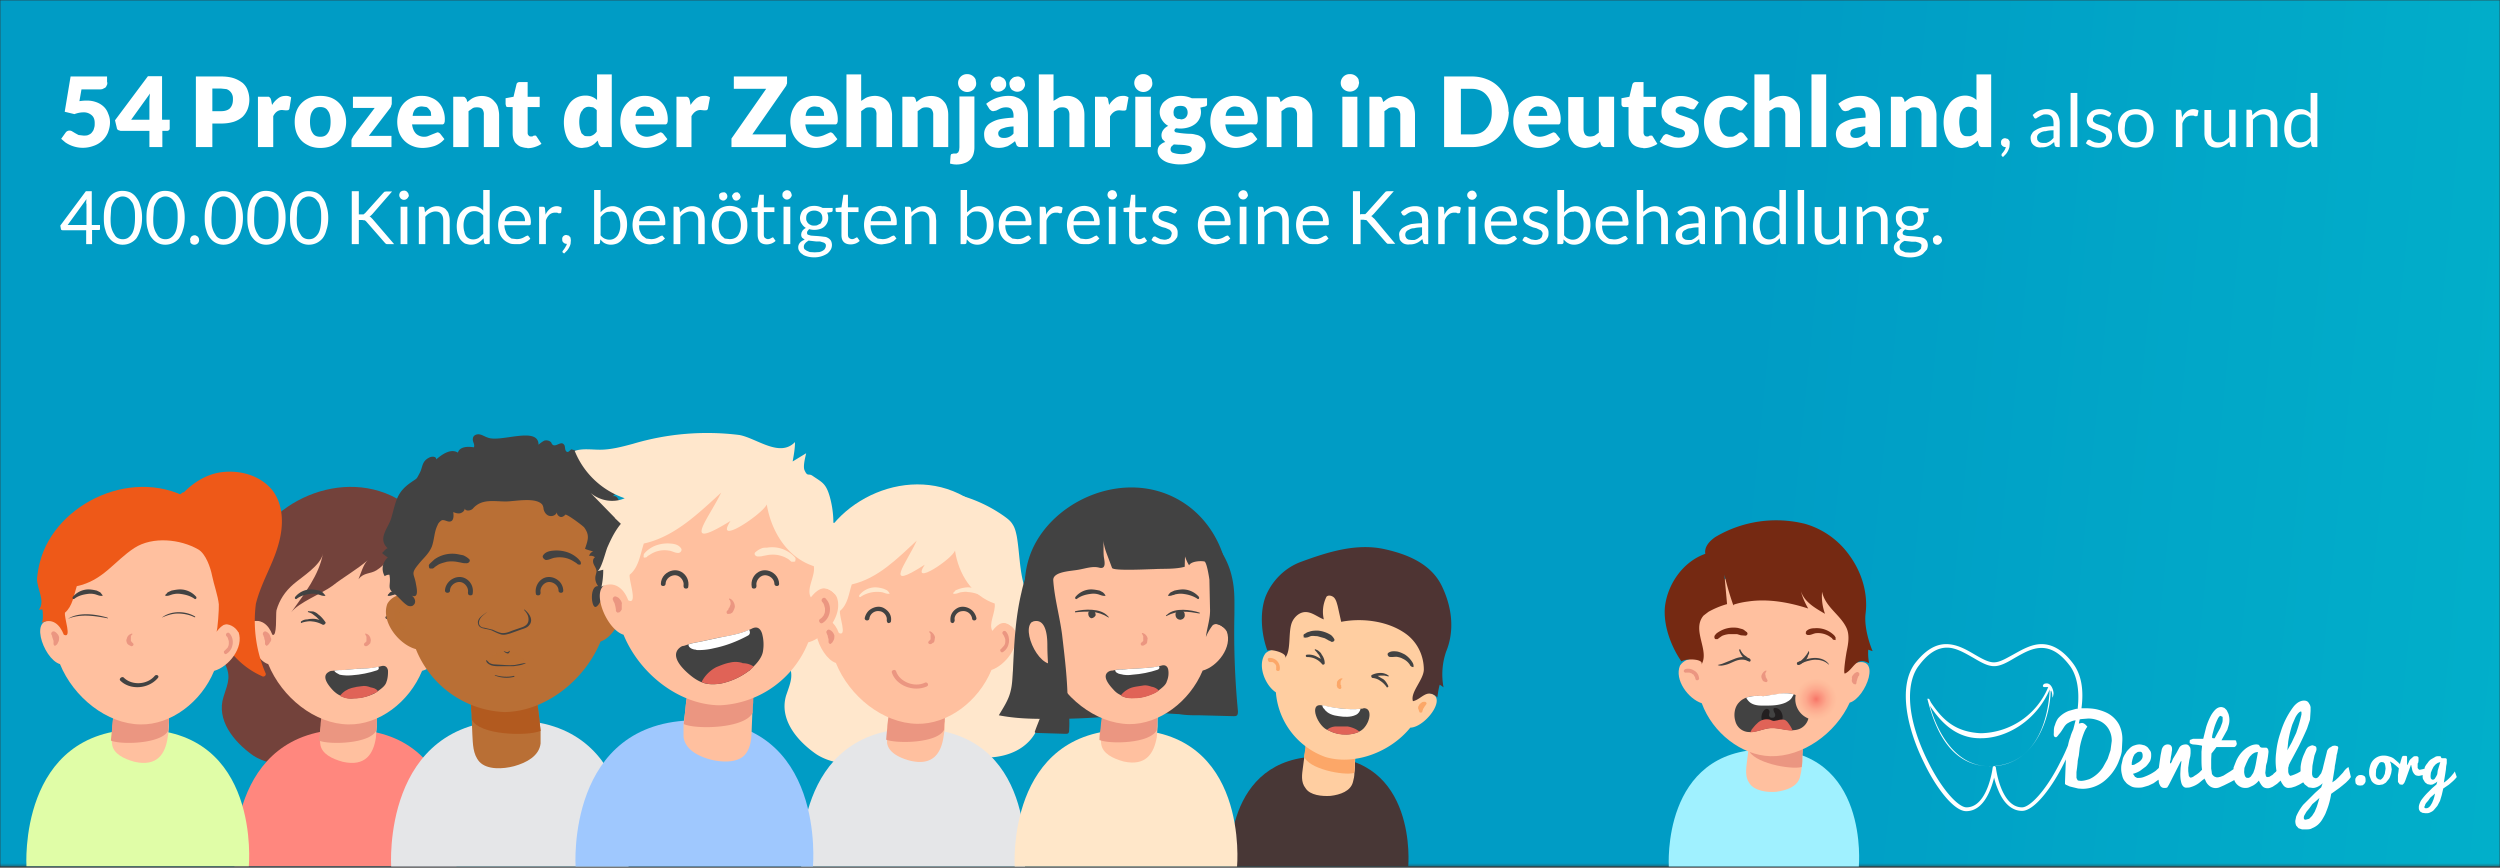 <svg width="850" height="295" viewBox="0 0 850 295" fill="none" xmlns="http://www.w3.org/2000/svg"><rect x="0" y="0" width="850" height="295" fill="#333333" stroke="none"/><mask id="a" style="mask-type:alpha" maskUnits="userSpaceOnUse" x="0" y="0" width="850" height="295"><path fill="url(#paint0_linear_15772)" d="M0 0h850v294.6H0z"/></mask><g mask="url(#a)"><path fill="url(#paint1_radial_15772)" d="M-492 0h2125v294.6H-492z"/></g><path d="M36.5 28c0 .4 0 .7-.2 1a2 2 0 01-.5.8l-1 .5a5 5 0 01-1.3.1h-5.8l-.7 4a14.6 14.6 0 012.6-.2 9 9 0 013.3.6 7 7 0 012.5 1.6c.6.6 1.1 1.4 1.4 2.3.4.9.6 1.8.6 2.9 0 1.3-.3 2.4-.7 3.5a8.1 8.1 0 01-4.9 4.5 10.5 10.5 0 01-9.6-1.2l-1.4-1.2 1.5-2.1a1.6 1.6 0 011.3-.7c.4 0 .7.1 1 .3l1 .6 1.1.6 1.7.2c.7 0 1.3 0 1.8-.3.5-.2.9-.5 1.2-1 .3-.3.5-.8.6-1.3.2-.5.2-1 .2-1.7 0-1.1-.3-2-1-2.6a4 4 0 00-2.8-1c-1 0-2 .2-3.1.6L22 38l2-12h12.4v2zm18.7 12.7h2.5v2.8c0 .3 0 .5-.2.7-.2.2-.4.3-.8.3h-1.5V50h-4.4v-5.5H41l-.9-.3c-.2-.2-.4-.5-.4-.8l-.6-2.5 11.2-15h4.8v14.8zm-4.4-6.3a24.9 24.9 0 01.2-2.6l-6.4 8.9h6.2v-6.3zM72.2 42v8h-5.6V26h8.5c1.7 0 3.2.2 4.4.6 1.2.4 2.2 1 3 1.6.8.7 1.4 1.6 1.7 2.5a9.1 9.1 0 010 6.4c-.4 1-1 1.9-1.7 2.6-.8.7-1.8 1.3-3 1.7-1.3.4-2.7.6-4.4.6h-2.9zm0-4.2h3c1.4 0 2.4-.4 3-1 .7-.8 1-1.7 1-3 0-.5 0-1-.2-1.5a3.2 3.2 0 00-2-2l-1.9-.2h-2.9v7.7zM87.7 50V32.9h3.7l.4.3.2.3.2.6.3 1.6c.6-1 1.3-1.7 2.1-2.3.8-.6 1.6-.8 2.6-.8a3 3 0 011.8.5l-.6 3.8c0 .2-.2.4-.3.5a1 1 0 01-.5.1 4 4 0 01-.7 0l-1-.1c-1.3 0-2.3.7-3 2.1V50h-5.2zm21.2-17.4c1.3 0 2.5.2 3.6.6a7.7 7.7 0 014.5 4.6 10.1 10.1 0 010 7.3 7.9 7.9 0 01-4.5 4.6c-1 .4-2.3.6-3.6.6a10 10 0 01-3.5-.6c-1.1-.5-2-1-2.8-1.8a8 8 0 01-1.8-2.8c-.4-1.1-.6-2.3-.6-3.7 0-1.3.2-2.6.6-3.6.4-1.1 1-2 1.8-2.8a8 8 0 012.8-1.8c1-.4 2.2-.6 3.5-.6zm0 13.9c1.2 0 2-.4 2.6-1.3.6-.8.9-2 .9-3.8 0-1.7-.3-3-.9-3.7-.5-.9-1.4-1.3-2.6-1.3-1.2 0-2 .4-2.6 1.3-.6.8-.9 2-.9 3.7 0 1.7.3 3 .9 3.8.5.9 1.4 1.3 2.6 1.3zm24.3-11.6c0 .4 0 .7-.2 1 0 .4-.2.6-.4.9l-7.2 9.4h7.7V50h-13.6v-2c0-.3 0-.5.2-.9l.5-.9 7.2-9.5H120v-3.8h13.2v2zm10.3-2.3c1.2 0 2.2.2 3.1.6a6.7 6.7 0 014 4 8.9 8.9 0 01.6 4.2l-.2.6-.4.3h-10.5c.2 1.5.7 2.5 1.4 3.2.7.6 1.6 1 2.7 1 .6 0 1.1-.1 1.5-.3l1.2-.5a343.9 343.9 0 001.8-.7c.4 0 .7.2 1 .5l1.4 1.8a7.7 7.7 0 01-3.6 2.4 13.4 13.4 0 01-3.8.6c-1.2 0-2.3-.2-3.3-.6a8 8 0 01-4.7-4.6 10.8 10.8 0 010-7.3c.3-1 .9-1.9 1.6-2.7a8.1 8.1 0 016.2-2.5zm.1 3.6a3 3 0 00-2.3.8c-.5.5-.9 1.3-1 2.4h6.3l-.1-1.2c-.1-.4-.3-.7-.6-1-.2-.3-.5-.6-.9-.8l-1.4-.2zM154.1 50V32.9h3.2c.3 0 .6 0 .8.2l.5.6.3 1 1-.8a5.8 5.8 0 012.4-1.1 6.8 6.8 0 014 .3 5 5 0 011.8 1.4c.5.5 1 1.2 1.2 2 .2.8.4 1.7.4 2.6V50h-5.2V39.1a3 3 0 00-.5-2c-.4-.4-1-.6-1.7-.6-.6 0-1.1 0-1.6.3l-1.4 1V50H154zm25.2.3c-.8 0-1.5-.2-2.2-.4-.6-.2-1.1-.6-1.5-1-.5-.4-.8-1-1-1.6-.2-.6-.3-1.3-.3-2v-8.9h-1.5a1 1 0 01-.7-.2l-.2-.8v-2l2.7-.5 1-4.2c.1-.5.5-.8 1.1-.8h2.7v5h4.1v3.5h-4.1V45c0 .4 0 .7.3 1 .2.3.4.4.8.4h.5l.3-.2.3-.1h.6l.3.4 1.6 2.4c-.7.5-1.4.8-2.3 1.1a9 9 0 01-2.5.4zm25.6-.3c-.3 0-.6 0-.8-.2l-.5-.7-.4-1.3-1 1a6.2 6.2 0 01-2.6 1.3l-1.7.2c-.9 0-1.7-.2-2.4-.6-.8-.4-1.5-1-2-1.7-.6-.8-1-1.7-1.3-2.8a13.7 13.7 0 010-7.2c.4-1.1.9-2 1.5-2.9a6.6 6.6 0 015.3-2.6 5.6 5.6 0 014 1.5v-8.7h5V50H205zm-5.2-3.7h1a3.8 3.8 0 002.2-1.6v-7.2c-.4-.5-.8-.7-1.2-1l-1.4-.2c-.5 0-1 .1-1.3.3-.4.2-.8.5-1 1-.4.3-.6.9-.8 1.5a11 11 0 000 4.7l.5 1.5.9.8c.3.2.7.2 1.1.2zm19.6-13.7c1.2 0 2.2.2 3.1.6a6.7 6.7 0 014 4 8.9 8.9 0 01.6 4.2l-.2.6-.4.3H216c.2 1.5.6 2.5 1.3 3.2.7.6 1.6 1 2.7 1a7.4 7.4 0 002.7-.7 343.9 343.9 0 001.8-.8c.4 0 .7.2 1 .5l1.4 1.8a7.7 7.7 0 01-3.6 2.4 13.4 13.4 0 01-3.8.6c-1.1 0-2.2-.2-3.3-.6a8 8 0 01-4.6-4.6 10.8 10.8 0 01-.1-7.3 8.1 8.1 0 017.9-5.2zm.1 3.6a3 3 0 00-2.2.8c-.6.5-1 1.3-1.1 2.4h6.3l-.1-1.2-.5-1-1-.8-1.4-.2zM230 50V32.9h3.6l.5.3.2.3.2.6.3 1.6c.6-1 1.3-1.7 2-2.3.9-.6 1.7-.8 2.6-.8a3 3 0 012 .5l-.7 3.8c0 .2-.2.4-.3.5a1 1 0 01-.5.1 4 4 0 01-.7 0l-1-.1c-1.3 0-2.3.7-3.1 2.1V50H230zm37.6-24v2c0 .3 0 .5-.2.8 0 .3-.2.5-.4.8l-11.2 16.1h11.4V50h-18.5v-2.1-.8l.5-.7 11.3-16.2h-11V26h18zm9.5 6.6c1.2 0 2.2.2 3.1.6a6.7 6.7 0 014 4 8.9 8.9 0 01.6 4.2l-.2.6-.4.3h-10.4c.2 1.5.6 2.5 1.3 3.2.7.6 1.6 1 2.7 1a7.4 7.4 0 002.7-.7 343.9 343.9 0 001.8-.8c.4 0 .7.2 1 .5l1.4 1.8a7.7 7.7 0 01-3.6 2.4 13.4 13.4 0 01-3.8.6c-1.1 0-2.3-.2-3.3-.6a8 8 0 01-4.6-4.6 10.8 10.8 0 01-.1-7.3c.4-1 1-1.9 1.6-2.7a8.1 8.1 0 016.2-2.5zm.1 3.6a3 3 0 00-2.3.8c-.5.5-.9 1.3-1 2.4h6.3l-.1-1.2-.5-1-1-.8-1.4-.2zM287.8 50V25.3h5v9c.7-.4 1.3-.9 2-1.2.8-.3 1.7-.5 2.7-.5.9 0 1.7.2 2.4.5a5 5 0 011.9 1.4c.5.5.8 1.2 1 2 .3.8.5 1.7.5 2.6V50H298V39.1a3 3 0 00-.5-2c-.4-.4-1-.6-1.7-.6-.6 0-1.1 0-1.6.3l-1.4 1V50h-5.1zm19 0V32.9h3.3c.3 0 .5 0 .8.2.2.1.3.4.4.6l.3 1 1-.8a5.8 5.8 0 012.5-1.1 6.8 6.8 0 014 .3 5 5 0 011.8 1.4c.5.5.9 1.2 1.1 2 .3.8.4 1.7.4 2.6V50h-5.1V39.1a3 3 0 00-.6-2c-.4-.4-1-.6-1.7-.6-.5 0-1 0-1.6.3l-1.4 1V50H307zm24.5-17.1V50a8 8 0 01-.3 2.3 4.6 4.6 0 01-2.9 3.1 7.8 7.8 0 01-5.1.2l.2-2.7.2-.5.8-.2h1l.6-.4.3-.7.1-1V32.8h5.1zm.6-4.7c0 .4 0 .8-.2 1.2a3.1 3.1 0 01-5.7 0 3 3 0 012.8-4.2 3.1 3.1 0 012.9 1.8l.2 1.2zM347.2 50c-.5 0-.9 0-1.1-.2-.3-.1-.5-.4-.6-.8l-.4-1a16.5 16.5 0 01-2.5 1.7l-1.3.4a7.8 7.8 0 01-3.7-.1c-.7-.2-1.2-.5-1.7-1a4 4 0 01-1-1.4c-.2-.6-.3-1.3-.3-2a4.3 4.3 0 012-3.7c.8-.5 1.8-1 3-1.3 1.4-.3 3-.5 5-.6v-.7c0-1-.3-1.7-.7-2.2-.4-.4-1-.6-1.7-.6a4.7 4.7 0 00-2.5.6l-1 .5-1 .2c-.3 0-.6-.1-.8-.3a2 2 0 01-.6-.6l-1-1.6a12 12 0 017.5-2.7c1 0 2 .1 2.8.5.9.3 1.6.8 2.1 1.4a6 6 0 011.4 2.1c.3.8.4 1.7.4 2.7V50h-2.3zm-5.9-3.1a4 4 0 003.3-1.5V43c-1 0-2 .2-2.6.3l-1.5.5a2 2 0 00-.8.7c-.2.2-.3.5-.3.8 0 .6.2 1 .5 1.2.3.3.8.4 1.4.4zm.8-18.3c0 .4 0 .7-.2 1-.1.3-.3.6-.6.8a2.8 2.8 0 01-2.9.6 3 3 0 01-.8-.6l-.6-.8-.2-1c0-.3.1-.7.3-1a2.7 2.7 0 011.3-1.4l1-.2c.4 0 .8 0 1 .2.4.2.7.3 1 .6a2.5 2.5 0 01.7 1.8zm6.4 0c0 .4 0 .7-.2 1a2.4 2.4 0 01-1.4 1.4 2.7 2.7 0 01-2 0c-.4-.2-.7-.3-1-.6l-.5-.8-.2-1c0-.3 0-.7.2-1 .1-.3.3-.6.6-.8.2-.3.5-.4.8-.6l1-.2c.4 0 .8 0 1 .2a2.5 2.5 0 011.5 1.4l.2 1zm4.7 21.4V25.3h5v9l2-1.2c.8-.3 1.7-.5 2.7-.5 1 0 1.7.2 2.4.5a5 5 0 011.9 1.4c.5.5.9 1.2 1.1 2 .3.8.4 1.7.4 2.6V50h-5.1V39.1a3 3 0 00-.6-2c-.4-.4-1-.6-1.7-.6-.6 0-1.1 0-1.6.3l-1.4 1V50h-5.1zm19.1 0V32.9h3.7l.4.3.3.3.1.6.3 1.6c.6-1 1.3-1.7 2.1-2.3.8-.6 1.7-.8 2.6-.8a3 3 0 011.9.5L383 37c0 .2-.1.4-.3.5a1 1 0 01-.5.1 4 4 0 01-.6 0l-1-.1c-1.3 0-2.4.7-3.2 2.1V50h-5zm19-17.1V50H386V32.9h5.1zm.5-4.7c0 .4 0 .8-.2 1.2a3.1 3.1 0 01-5.7 0 3 3 0 012.8-4.2 3.1 3.1 0 012.9 1.8l.2 1.2zm9.6 4.4a9.3 9.3 0 013.8.8h5.2v1.9c0 .3 0 .5-.2.7-.2.1-.5.3-.9.3l-1.2.3a5.1 5.1 0 01-1.8 5.6 7 7 0 01-2.2 1.1 9.5 9.5 0 01-4.2.3c-.4.2-.6.5-.6.8 0 .2.2.5.5.6l1.2.2a31.8 31.8 0 003.6.3c.7 0 1.3.1 2 .3.6.1 1.2.3 1.7.7.5.3.9.7 1.1 1.2.4.6.5 1.2.5 2a5 5 0 01-.6 2.3c-.3.8-.9 1.4-1.6 2-.7.6-1.6 1-2.7 1.4a14 14 0 01-7.1.1c-1-.2-1.8-.6-2.4-1-.6-.4-1.1-.9-1.4-1.4-.3-.6-.5-1.1-.5-1.7 0-.8.2-1.4.7-2 .5-.4 1-.9 1.9-1.1l-1-1a3 3 0 01.3-3.1 4.1 4.1 0 011.7-1.4 5.7 5.7 0 01-2.1-2 4.8 4.8 0 01-.2-5c.3-.7.8-1.2 1.5-1.7.6-.5 1.3-.9 2.2-1.1.9-.3 1.8-.4 2.8-.4zm3.8 18c0-.2-.1-.5-.3-.6-.1-.2-.4-.3-.7-.4l-1-.2a19.4 19.4 0 00-2.6-.2l-1.5-.1-.8.7c-.2.3-.3.6-.3 1 0 .2 0 .4.2.6 0 .2.3.4.5.5a9.1 9.1 0 002.8.5c.7 0 1.3 0 1.8-.2.5 0 .9-.2 1.1-.3a1.3 1.3 0 00.8-1.3zm-3.8-10c.8 0 1.5-.3 1.8-.7.4-.4.6-1 .6-1.6 0-.7-.2-1.3-.6-1.7-.3-.4-1-.6-1.8-.6-.9 0-1.5.2-1.9.6-.3.4-.5 1-.5 1.7l.1.9.5.7.7.5 1.1.1zm18.6-8c1 0 2.1.2 3 .6a6.7 6.7 0 014 4 8.9 8.9 0 01.6 4.2l-.2.6-.3.3h-10.5c.2 1.5.6 2.5 1.3 3.2.7.6 1.6 1 2.7 1a7.4 7.4 0 002.7-.7 343.9 343.9 0 001.8-.8c.4 0 .8.2 1 .5l1.4 1.8a7.7 7.7 0 01-3.6 2.4 13.4 13.4 0 01-3.8.6c-1.1 0-2.2-.2-3.3-.6a8 8 0 01-4.6-4.6 10.8 10.8 0 01-.1-7.3 8.1 8.1 0 017.9-5.2zm0 3.6a3 3 0 00-2.2.8c-.6.5-1 1.3-1.1 2.4h6.4l-.2-1.2-.5-1c-.2-.3-.6-.6-1-.8l-1.3-.2zM430.7 50V32.9h3.1c.4 0 .6 0 .8.2.3.1.4.4.5.6l.3 1 1-.8a5.8 5.8 0 012.4-1.1 6.8 6.8 0 014 .3 5 5 0 011.9 1.4c.5.5.9 1.2 1.1 2 .3.8.4 1.7.4 2.6V50H441V39.1a3 3 0 00-.6-2c-.4-.4-1-.6-1.7-.6-.6 0-1 0-1.6.3l-1.4 1V50h-5.1zm30.8-17.1V50h-5.1V32.9h5zm.6-4.7l-.3 1.2a3.2 3.2 0 01-5.7 0 3 3 0 012.8-4.2 3.1 3.1 0 013 1.8l.2 1.2zm3.5 21.8V32.9h3.2c.3 0 .6 0 .8.2.2.1.3.4.4.6l.3 1 1-.8a5.8 5.8 0 012.5-1.1 6.8 6.8 0 014 .3 5 5 0 011.8 1.4c.5.5.9 1.2 1.1 2 .3.8.4 1.7.4 2.6V50h-5V39.1a3 3 0 00-.7-2c-.4-.4-1-.6-1.7-.6-.5 0-1 0-1.6.3l-1.4 1V50h-5zM513 38c0 1.7-.4 3.3-1 4.8a11.3 11.3 0 01-6.4 6.3 14 14 0 01-5.1.9H491V26h9.4c1.8 0 3.5.3 5 .9a11 11 0 016.5 6.3c.6 1.4 1 3 1 4.8zm-5.8 0c0-1.2-.1-2.3-.4-3.2-.3-1-.8-1.8-1.4-2.5a5.6 5.6 0 00-2-1.5c-1-.4-1.9-.6-3-.6h-3.7v15.5h3.8c1 0 2-.2 2.8-.5.9-.4 1.6-.9 2.1-1.6.6-.6 1-1.4 1.4-2.4.3-1 .4-2 .4-3.2zm15.8-5.4c1 0 2.1.2 3 .6a6.7 6.7 0 014 4 8.9 8.9 0 01.6 4.2l-.2.6-.3.3h-10.5c.2 1.5.6 2.5 1.3 3.2.7.6 1.6 1 2.7 1a7.4 7.4 0 002.7-.7 343.9 343.9 0 001.8-.8c.4 0 .8.2 1 .5l1.4 1.8a7.7 7.7 0 01-3.6 2.4 13.4 13.4 0 01-3.8.6c-1.1 0-2.2-.2-3.3-.6a8 8 0 01-4.6-4.6 10.8 10.8 0 01-.1-7.3 8.1 8.1 0 017.9-5.2zm0 3.6a3 3 0 00-2.2.8c-.6.5-1 1.3-1.1 2.4h6.4l-.2-1.2-.5-1-1-.8-1.3-.2zm15.4-3.3v10.8c0 .9.2 1.5.5 2 .4.5 1 .7 1.7.7.6 0 1.1-.1 1.6-.3l1.4-1V32.9h5.2V50h-3.2c-.6 0-1-.3-1.3-.9l-.3-1-1 1a6.8 6.8 0 01-2.4 1l-1.5.2c-1 0-1.8-.2-2.5-.5s-1.4-.8-1.8-1.4a6 6 0 01-1.2-2c-.2-.8-.4-1.7-.4-2.7V33h5.2zm20.3 17.4c-.8 0-1.5-.2-2.1-.4-.6-.2-1.2-.6-1.6-1-.4-.4-.7-1-1-1.6-.2-.6-.3-1.3-.3-2v-8.9h-1.4a1 1 0 01-.7-.2c-.2-.2-.3-.5-.3-.8v-2l2.7-.5 1-4.2c.2-.5.5-.8 1.2-.8h2.6v5h4.2v3.5h-4.2V45c0 .4.1.7.3 1 .2.3.5.4.9.4h.4l.3-.2.3-.1h.7l.3.4 1.5 2.4c-.6.5-1.4.8-2.2 1.1a9 9 0 01-2.6.4zm17.7-13.7l-.4.5a1 1 0 01-.6.1l-.7-.1a33 33 0 00-1.8-.7 4 4 0 00-1.2-.2c-.6 0-1.1.1-1.5.4-.3.2-.5.6-.5 1 0 .3.1.6.4.8l.9.6 1.2.4a31.9 31.9 0 013 1.1l1.2.9c.4.3.7.8.9 1.3a5.9 5.9 0 01-.1 4.1 5 5 0 01-1.4 1.8c-.6.5-1.4 1-2.3 1.2a10.1 10.1 0 01-4.8.3 12.4 12.4 0 01-3.2-1.1l-1.2-.8 1.2-2 .5-.4c.2-.2.5-.2.8-.2a79.6 79.6 0 012.5 1l1.4.2 1-.1c.3 0 .5-.2.7-.3a1.4 1.4 0 00.5-1c0-.4-.1-.7-.4-1a3 3 0 00-.9-.5l-1.3-.4a31.9 31.9 0 01-2.9-1.1l-1.3-1-.9-1.4c-.2-.5-.3-1.2-.3-2a4.9 4.9 0 011.7-3.8c.5-.5 1.2-.8 2-1.1a9.4 9.4 0 017.8.9c.5.2.8.5 1.2.8l-1.2 1.8zm16.4.3l-.4.5a1 1 0 01-.6.2l-.7-.2a23.3 23.3 0 00-1.6-.8c-.3-.2-.8-.2-1.3-.2-.6 0-1.1.1-1.6.3a3 3 0 00-1.1 1l-.7 1.6-.2 2.1c0 1.6.3 2.9 1 3.8a3 3 0 002.6 1.3c.6 0 1 0 1.4-.2l.9-.5.6-.5c.2-.2.5-.3.8-.3.4 0 .7.2 1 .5l1.4 1.8a8.3 8.3 0 01-5.3 2.8l-1.8.2a7.8 7.8 0 01-5.5-2.3 8.5 8.5 0 01-1.7-2.8 10.6 10.6 0 010-7.2c.3-1.1.8-2 1.5-2.8.8-.8 1.6-1.4 2.7-1.9 1-.4 2.3-.7 3.7-.7a9 9 0 013.5.7c1 .4 2 1 2.8 1.9l-1.4 1.7zm3.7 13.1V25.3h5.1v9c.6-.4 1.3-.9 2-1.2.8-.3 1.6-.5 2.6-.5s1.8.2 2.5.5a5 5 0 011.8 1.4c.5.5.9 1.2 1.1 2 .3.8.4 1.7.4 2.6V50h-5V39.1a3 3 0 00-.7-2c-.3-.4-1-.6-1.7-.6-.5 0-1 0-1.5.3l-1.5 1V50h-5zm24.4-24.7V50h-5V25.3h5zm16 24.7c-.5 0-.9 0-1.1-.2-.3-.1-.5-.4-.6-.8l-.4-1a16.5 16.5 0 01-2.5 1.7l-1.3.4a7.8 7.8 0 01-3.7-.1c-.7-.2-1.2-.5-1.7-1a4 4 0 01-1-1.4c-.2-.6-.4-1.3-.4-2a4.3 4.3 0 012.1-3.7c.8-.5 1.8-1 3-1.3 1.4-.3 3-.5 5-.6v-.7c0-1-.3-1.7-.7-2.2-.4-.4-1-.6-1.7-.6a4.7 4.7 0 00-2.6.6l-.8.5-1 .2c-.4 0-.7-.1-1-.3a2 2 0 01-.5-.6l-1-1.6a12 12 0 017.5-2.7c1 0 2 .1 2.8.5.9.3 1.6.8 2.1 1.4a6 6 0 011.4 2.1c.3.8.4 1.7.4 2.7V50h-2.3zm-5.9-3.1a4 4 0 003.2-1.5V43c-1 0-1.8.2-2.5.3l-1.5.5a2 2 0 00-.9.7l-.2.8c0 .6.2 1 .5 1.2.3.3.8.4 1.4.4zm11.9 3.1V32.9h3.1c.3 0 .6 0 .8.2l.5.6.3 1 1-.8a5.8 5.8 0 012.4-1.1 6.8 6.8 0 014 .3 5 5 0 011.9 1.4c.5.5.8 1.2 1 2 .3.8.5 1.7.5 2.6V50h-5.1V39.1a3 3 0 00-.6-2c-.4-.4-1-.6-1.7-.6-.6 0-1.1 0-1.6.3l-1.4 1V50h-5.1zm31.1 0c-.3 0-.6 0-.8-.2-.2-.2-.4-.4-.4-.7l-.4-1.3a10 10 0 01-2.3 1.8l-1.4.5-1.6.2c-1 0-1.8-.2-2.5-.6-.8-.4-1.4-1-2-1.7-.5-.8-1-1.7-1.3-2.8a13.7 13.7 0 010-7.2c.4-1.1 1-2 1.6-2.9a6.6 6.6 0 015.3-2.6A5.6 5.6 0 01672 34v-8.7h5V50h-3zm-5.2-3.7h1a3.8 3.8 0 002.3-1.6v-7.2c-.4-.5-.9-.7-1.3-1l-1.4-.2c-.5 0-1 .1-1.3.3-.4.2-.8.5-1 1-.3.3-.6.9-.7 1.5a11 11 0 000 4.7c0 .6.2 1.1.5 1.5.2.4.5.6.8.8.4.2.7.2 1.1.2zm11.5 2.2l.1-.6a1.4 1.4 0 011.4-.9l.7.2c.2 0 .3.2.5.4l.3.5v.7l-.1 1.2a6.1 6.1 0 01-1.2 2.4l-1 1-.4-.4a.5.5 0 01-.1-.3l.1-.4a7.6 7.6 0 001.1-1.5l.3-.8h-.2a1.5 1.5 0 01-1-.4l-.4-.5a2 2 0 010-.6zm20.1 1.5h-1l-.5-.1-.3-.4-.2-1.2-1 .8a5.4 5.4 0 01-3.4 1c-.5.1-1 0-1.4-.1-.4-.1-.8-.4-1.1-.6a3 3 0 01-.8-1c-.2-.5-.3-1-.3-1.6 0-.5.2-1 .5-1.4.2-.5.7-.9 1.3-1.2.6-.4 1.4-.7 2.4-1 1-.1 2.2-.3 3.6-.3v-1c0-1-.2-1.7-.6-2.2-.4-.5-1-.8-1.9-.8-.5 0-1 0-1.3.2a5 5 0 00-1 .5l-.7.4a1 1 0 01-.6.3c-.1 0-.3 0-.4-.2a1 1 0 01-.2-.3l-.4-.7c.7-.6 1.4-1.2 2.2-1.5a7 7 0 012.7-.5c.7 0 1.3.1 1.9.4A3.9 3.9 0 01700 40c.2.5.3 1.2.3 1.9V50zm-5.8-1.4h1.1a4.6 4.6 0 001.8-1l.7-.7v-2.6c-1 0-1.9.1-2.6.3-.7 0-1.3.2-1.7.4-.5.3-.8.5-1 .8-.2.3-.3.6-.3 1l.1.8.5.6.6.3.8.1zm11.7-17V50h-2.3V31.6h2.3zm11.1 7.8c0 .2-.2.3-.4.3l-.4-.1a7.4 7.4 0 00-1.4-.6 3.8 3.8 0 00-2.2 0c-.3 0-.5.2-.8.3l-.4.6c-.2.2-.2.5-.2.7 0 .4 0 .6.3.9l.7.5 1 .4a29 29 0 012.5.9c.4.1.7.4 1 .6a2.8 2.8 0 011 2.2c0 .6 0 1.1-.3 1.6-.2.5-.5 1-.9 1.3-.4.4-.9.7-1.5.9-.6.2-1.3.3-2 .3a6.2 6.2 0 01-4.2-1.5l.5-.9.2-.2.4-.1.4.1.6.4.9.4 1.3.2c.4 0 .8 0 1.1-.2.3 0 .6-.2.8-.4l.5-.7.2-.8-.3-.9-.8-.5-1-.5a903.9 903.9 0 01-2.4-.8l-1.1-.6a3 3 0 01-.7-1c-.2-.4-.3-.8-.3-1.4a3.3 3.3 0 011.2-2.5c.3-.4.8-.7 1.4-.9.5-.2 1.2-.3 1.9-.3a6 6 0 012.2.4c.7.3 1.3.7 1.7 1.1l-.5.8zm8.8-2.3c.9 0 1.7.2 2.5.5.7.3 1.3.7 1.9 1.3.5.6.9 1.3 1.2 2 .2.9.4 1.8.4 2.8a8 8 0 01-.4 2.7c-.3.8-.7 1.4-1.2 2-.6.6-1.2 1-2 1.3a6.7 6.7 0 01-5 0 5.4 5.4 0 01-3-3.3 8 8 0 01-.5-2.7c0-1 .1-2 .4-2.7a5.4 5.4 0 013.1-3.4c.8-.3 1.6-.5 2.6-.5zm0 11.3c1.2 0 2.1-.4 2.8-1.2.6-.9.9-2 .9-3.5s-.3-2.7-1-3.6c-.6-.8-1.5-1.2-2.7-1.2-.7 0-1.2.1-1.7.3-.5.2-.9.5-1.2 1-.3.4-.5.9-.7 1.5l-.2 2c0 .7 0 1.4.2 2l.7 1.5c.3.4.7.7 1.2 1l1.7.2zm13.6 1.6V37.3h1.2c.3 0 .4 0 .5.2.1 0 .2.2.2.5l.2 2c.4-1 1-1.6 1.6-2.1.6-.5 1.4-.8 2.2-.8a3.4 3.4 0 011.8.5l-.3 1.6c0 .2-.2.3-.4.3a2 2 0 01-.6 0c-.2-.2-.5-.2-1-.2-.7 0-1.4.2-2 .7-.4.4-.9 1-1.2 2v8h-2.2zm12-12.7v8.1c0 1 .2 1.7.6 2.2.5.6 1.1.8 2 .8.7 0 1.3-.1 1.9-.4l1.6-1.3v-9.4h2.2V50h-1.3c-.4 0-.6-.2-.6-.5l-.2-1.3a7 7 0 01-1.9 1.4c-.7.4-1.4.6-2.3.6-.7 0-1.3-.1-1.9-.3-.5-.3-1-.6-1.3-1l-.8-1.5c-.2-.6-.3-1.3-.3-2v-8h2.3zm12 12.7V37.3h1.3c.3 0 .5.2.6.5l.1 1.4c.6-.6 1.2-1.1 1.9-1.5.7-.4 1.4-.6 2.3-.6.7 0 1.3.2 1.9.4.5.2 1 .5 1.3 1 .3.4.6.9.8 1.5.2.6.3 1.2.3 2v8h-2.3v-8c0-1-.2-1.8-.6-2.3-.5-.5-1.1-.8-2-.8-.7 0-1.3.2-1.9.5-.5.3-1 .7-1.5 1.3V50h-2.3zm22.7 0c-.3 0-.5-.2-.6-.5l-.2-1.5c-.5.7-1.1 1.2-1.8 1.6-.7.4-1.5.6-2.4.6-.7 0-1.4-.2-2-.4-.6-.3-1-.7-1.5-1.3-.4-.5-.7-1.2-1-2a10.4 10.4 0 010-5.4c.3-.8.7-1.5 1.1-2a5 5 0 014-2 4.5 4.5 0 013.5 1.5v-7h2.3V50h-1.4zm-4.3-1.6c.7 0 1.4-.2 2-.5.5-.4 1-.8 1.4-1.4v-6.2a3.5 3.5 0 00-3-1.4c-1.1 0-2 .4-2.7 1.2-.6.9-.9 2-.9 3.6 0 .8 0 1.5.2 2.1.1.6.4 1.1.6 1.5.3.4.6.6 1 .8.4.2.9.3 1.4.3zM31.3 76.5H34v1.3l-.1.4h-2.6V83h-2v-4.7h-8l-.4-.1a.7.7 0 01-.2-.4l-.2-1.1L29.2 65h2v11.4zm-2-7.3a21.2 21.2 0 01.1-1.5L23 76.5h6.4v-7.3zm19 4.8c0 1.6-.2 3-.6 4.1-.3 1.2-.8 2.1-1.3 2.9a6 6 0 01-4.6 2.2 5.6 5.6 0 01-4.6-2.2c-.7-.8-1.1-1.7-1.4-2.9-.4-1.1-.5-2.5-.5-4 0-1.6.1-3 .5-4.1.3-1.2.7-2.1 1.3-2.9a5.5 5.5 0 014.6-2.2c1 0 1.8.2 2.6.5.8.4 1.5 1 2 1.7.6.8 1.1 1.7 1.4 2.9.4 1.1.6 2.5.6 4zm-2.4 0c0-1.3 0-2.5-.3-3.4-.2-1-.5-1.7-1-2.2a3.4 3.4 0 00-2.9-1.6c-.5 0-1 .1-1.5.4-.6.2-1 .6-1.4 1.2a7 7 0 00-1 2.2l-.2 3.5c0 1.3 0 2.5.3 3.4a7 7 0 001 2.2c.3.6.7 1 1.3 1.3a3.7 3.7 0 003.1 0c.5-.3 1-.7 1.4-1.3.4-.5.7-1.3.9-2.2.2-1 .3-2 .3-3.5zm16.9 0c0 1.6-.2 3-.6 4.1-.3 1.2-.8 2.1-1.3 2.9a6 6 0 01-4.6 2.2 5.6 5.6 0 01-4.6-2.2c-.7-.8-1.1-1.7-1.4-2.9-.4-1.1-.5-2.5-.5-4 0-1.6.1-3 .5-4.1.3-1.2.7-2.1 1.3-2.9a5.5 5.5 0 014.6-2.2c1 0 1.8.2 2.6.5.8.4 1.5 1 2 1.7.6.8 1.1 1.7 1.4 2.9.4 1.1.6 2.5.6 4zm-2.4 0c0-1.3 0-2.5-.3-3.4-.2-1-.5-1.7-1-2.2a3.4 3.4 0 00-2.9-1.6c-.5 0-1 .1-1.5.4-.6.2-1 .6-1.4 1.2a7 7 0 00-1 2.2l-.2 3.5c0 1.3 0 2.5.3 3.4a7 7 0 001 2.2c.3.6.7 1 1.3 1.3a3.7 3.7 0 003.1 0c.5-.3 1-.7 1.4-1.3.4-.5.7-1.3.9-2.2.2-1 .3-2 .3-3.5zm4.2 7.6l.1-.6.3-.5a1.6 1.6 0 011.2-.5c.2 0 .4 0 .6.2.2 0 .3.2.5.3l.3.5.1.6a1.6 1.6 0 01-2.2 1.5 1.4 1.4 0 01-.8-.8v-.7zm18-7.5c0 1.5-.2 2.9-.6 4-.3 1.2-.8 2.1-1.3 2.9a6 6 0 01-4.6 2.2 5.6 5.6 0 01-4.6-2.2c-.7-.8-1.1-1.7-1.4-2.9-.4-1.1-.5-2.5-.5-4 0-1.6.1-3 .5-4.1.3-1.2.7-2.1 1.3-2.9A5.5 5.5 0 0176 65c1 0 1.8.2 2.6.5.8.4 1.5 1 2 1.7.6.8 1.1 1.7 1.4 2.9.4 1.1.6 2.5.6 4zm-2.4 0c0-1.4 0-2.6-.3-3.5-.2-1-.5-1.7-1-2.2a3.4 3.4 0 00-2.9-1.6c-.5 0-1 .1-1.5.4-.6.2-1 .6-1.4 1.2a7 7 0 00-1 2.2l-.2 3.5c0 1.3 0 2.5.3 3.4a7 7 0 001 2.2c.3.6.7 1 1.3 1.3a3.7 3.7 0 003.1 0c.5-.3 1-.7 1.4-1.3.4-.5.7-1.3.9-2.2.2-1 .3-2 .3-3.5zm16.9 0c0 1.5-.2 2.9-.6 4-.3 1.2-.7 2.1-1.3 2.9a6 6 0 01-4.6 2.2A5.6 5.6 0 0186 81c-.7-.8-1.1-1.7-1.4-2.9-.4-1.1-.5-2.5-.5-4 0-1.6.1-3 .5-4.1.3-1.2.7-2.1 1.3-2.9a5.5 5.5 0 014.6-2.2c1 0 1.8.2 2.6.5.8.4 1.5 1 2 1.7.7.8 1.1 1.7 1.4 2.9.4 1.1.6 2.5.6 4zm-2.4 0c0-1.4 0-2.6-.3-3.5-.2-1-.5-1.7-1-2.2a3.4 3.4 0 00-2.9-1.6c-.5 0-1 .1-1.5.4-.6.2-1 .6-1.4 1.2a7 7 0 00-1 2.2l-.2 3.5c0 1.3 0 2.5.3 3.4a7 7 0 001 2.2c.3.6.7 1 1.3 1.3a3.7 3.7 0 003.1 0c.5-.3 1-.7 1.4-1.3.4-.5.7-1.3.9-2.2.2-1 .3-2 .3-3.5zm16.9 0c0 1.5-.2 2.9-.6 4-.3 1.2-.7 2.1-1.3 2.9a6 6 0 01-4.6 2.2 5.6 5.6 0 01-4.6-2.2c-.7-.8-1.1-1.7-1.4-2.9-.4-1.1-.5-2.5-.5-4 0-1.6.1-3 .5-4.1.3-1.2.7-2.1 1.3-2.9A5.5 5.5 0 01105 65c1 0 1.8.2 2.6.5.8.4 1.5 1 2 1.7.7.8 1.1 1.7 1.4 2.9.4 1.1.6 2.5.6 4zm-2.4 0c0-1.4 0-2.6-.3-3.5-.2-1-.5-1.7-1-2.2a3.4 3.4 0 00-2.9-1.6c-.5 0-1 .1-1.5.4-.6.2-1 .6-1.4 1.2a7 7 0 00-1 2.2l-.2 3.5c0 1.3 0 2.5.3 3.4a7 7 0 001 2.2c.3.6.7 1 1.3 1.3a3.7 3.7 0 003.1 0c.5-.3 1-.7 1.4-1.3.4-.5.7-1.3.9-2.2.2-1 .3-2 .3-3.5zm12.8-1.2h1.6l.6-.5 6-6.7.5-.5.6-.1h2l-6.7 7.7-.5.5a2 2 0 01-.5.3c.2 0 .4.2.6.4l.5.5L134 83h-2.5l-.3-.1-.2-.2-.2-.2-6.2-7.1a2.4 2.4 0 00-.6-.5h-.3l-.5-.1H122V83h-2.4V65h2.4v8zm16.5-2.6V83h-2.3V70.3h2.3zm.5-4c0 .3 0 .5-.2.7a1.7 1.7 0 01-.8.8 1.5 1.5 0 01-1.3 0l-.5-.3c0-.2-.2-.3-.3-.5a1.5 1.5 0 010-1.3c0-.2.2-.3.3-.5l.5-.3.7-.1a1.5 1.5 0 011 .4l.4.5.2.7zm3.4 16.7V70.3h1.3c.3 0 .5.2.6.5l.2 1.4c.5-.6 1.1-1.1 1.8-1.5.7-.4 1.5-.6 2.4-.6.7 0 1.3.2 1.8.4s1 .5 1.3 1c.4.4.7.9.8 1.5.2.6.3 1.2.3 2v8h-2.2v-8c0-1-.2-1.8-.7-2.3-.4-.5-1-.8-2-.8-.6 0-1.2.2-1.8.5-.6.3-1.1.7-1.6 1.3V83h-2.2zm22.8 0c-.3 0-.5-.2-.6-.5l-.2-1.5c-.6.7-1.2 1.2-1.9 1.6-.7.4-1.5.6-2.4.6-.7 0-1.3-.2-2-.4-.5-.3-1-.7-1.5-1.3-.4-.5-.7-1.2-1-2a10.4 10.4 0 01.1-5.4c.3-.8.6-1.5 1.1-2a5 5 0 014-2 4.5 4.5 0 013.5 1.5v-7h2.2V83h-1.3zm-4.3-1.6c.7 0 1.3-.2 1.9-.5l1.5-1.4v-6.2a3.5 3.5 0 00-3-1.5c-1.2 0-2 .5-2.7 1.3-.6.9-1 2-1 3.6 0 .8.1 1.5.3 2.1.1.6.3 1.1.6 1.5.3.4.6.6 1 .8.4.2.9.3 1.4.3zM175.3 70c.7 0 1.4.2 2 .4a4.6 4.6 0 012.8 2.9c.3.7.4 1.5.4 2.4l-.1.7-.4.2h-8.5c0 .8.2 1.5.4 2 .2.7.4 1.1.8 1.5.3.4.8.7 1.2 1l1.7.2a4.9 4.9 0 002.5-.6l.7-.4.5-.2c.2 0 .3 0 .4.2l.6.8c-.2.4-.6.6-1 .9a6.3 6.3 0 01-2.5 1h-1.4c-.9 0-1.7 0-2.4-.4a5.5 5.5 0 01-3.2-3.4 8.6 8.6 0 010-5.4c.2-.7.6-1.4 1.1-2a6 6 0 014.3-1.8zm0 1.7c-1 0-2 .3-2.5 1-.7.5-1 1.4-1.2 2.5h6.9c0-.5 0-1-.2-1.4a3 3 0 00-.6-1.1c-.3-.4-.6-.6-1-.8l-1.4-.2zm8 11.2V70.3h1.3c.3 0 .4 0 .5.2.1 0 .2.2.2.5l.2 2c.4-1 1-1.6 1.6-2.1.6-.5 1.4-.8 2.2-.8a3.4 3.4 0 011.7.5l-.2 1.6c-.1.2-.2.3-.4.3a2 2 0 01-.6 0c-.2-.2-.5-.2-1-.2-.8 0-1.4.2-2 .7-.4.4-.9 1-1.2 2v8h-2.3zm7.8-1.5l.1-.6a1.4 1.4 0 011.4-.9l.7.2c.2 0 .3.2.4.4.2.1.3.3.3.5l.1.7-.1 1.2a6.2 6.2 0 01-1.2 2.3l-1 1-.4-.3a.5.5 0 01-.2-.3l.2-.4a7.6 7.6 0 001-1.5c.2-.3.3-.5.3-.8h-.1a1.5 1.5 0 01-1-.4l-.4-.5a2 2 0 010-.6zM202 83V64.6h2.2v7.6c.5-.6 1.1-1.1 1.8-1.5.7-.4 1.5-.6 2.4-.6.7 0 1.3.2 2 .5.5.2 1 .6 1.5 1.2.4.5.7 1.2 1 2a10.3 10.3 0 01-.1 5.4c-.3.8-.6 1.5-1.1 2-.5.7-1 1.1-1.7 1.5-.7.3-1.5.5-2.3.5-.8 0-1.5-.2-2.1-.5-.6-.3-1-.8-1.5-1.3l-.1 1.1c0 .3-.3.5-.6.5H202zm5.6-11c-.7 0-1.3 0-1.9.4-.5.3-1 .8-1.5 1.4V80c.4.5.9.9 1.3 1.1.5.2 1 .4 1.7.4 1.2 0 2-.5 2.7-1.3.6-.9 1-2 1-3.6 0-.8-.1-1.5-.3-2.1a4 4 0 00-.6-1.5c-.3-.4-.6-.7-1-.8-.4-.2-.9-.3-1.4-.3zM221 70c.7 0 1.4.2 2 .4a4.6 4.6 0 012.8 2.9c.3.7.4 1.5.4 2.4v.7l-.5.2h-8.4c0 .8 0 1.5.3 2 .2.7.5 1.1.8 1.5l1.3 1 1.6.2a4.8 4.8 0 002.5-.6l.7-.4.5-.2c.2 0 .3 0 .4.2l.7.8-1 .9-1.3.6c-.4.2-.8.3-1.3.3l-1.4.2c-.9 0-1.7-.2-2.4-.5a5.5 5.5 0 01-3.2-3.4 8.6 8.6 0 010-5.4c.2-.7.6-1.4 1.1-2 .6-.5 1.2-1 2-1.3a6 6 0 012.4-.5zm0 1.7c-1 0-1.9.3-2.5 1-.6.5-1 1.4-1.2 2.5h7c0-.5-.1-1-.3-1.4a3 3 0 00-.6-1.1c-.3-.4-.6-.6-1-.8l-1.4-.2zm8 11.2V70.3h1.4c.3 0 .5.2.6.5l.2 1.4c.5-.6 1.1-1.1 1.8-1.5.7-.4 1.5-.6 2.4-.6.7 0 1.3.2 1.8.4s1 .5 1.3 1c.4.4.7.9.8 1.5.2.6.3 1.2.3 2v8h-2.2v-8c0-1-.2-1.8-.7-2.3-.4-.5-1-.8-2-.8-.6 0-1.2.2-1.8.5-.6.3-1.1.7-1.6 1.3V83H229zm19-12.9c1 0 1.9.2 2.6.5.7.3 1.4.7 1.9 1.3.5.6 1 1.3 1.2 2 .3.9.4 1.8.4 2.8a8 8 0 01-.4 2.7c-.3.8-.7 1.4-1.2 2-.5.6-1.2 1-2 1.3a6.7 6.7 0 01-5 0 5.4 5.4 0 01-3-3.3 8 8 0 01-.5-2.7c0-1 .2-2 .5-2.7a5.4 5.4 0 013.1-3.4c.7-.3 1.6-.5 2.5-.5zm0 11.3c1.3 0 2.3-.4 2.9-1.2.6-.9 1-2 1-3.5s-.4-2.7-1-3.5c-.6-.9-1.6-1.3-2.8-1.3-.6 0-1.2.1-1.7.3-.4.2-.8.5-1.1 1-.3.4-.6.9-.7 1.5a8.2 8.2 0 000 4c.1.6.4 1 .7 1.5l1.1 1 1.7.2zm-.7-14.5a1.3 1.3 0 01-.5 1l-.4.3a1.3 1.3 0 01-1 0l-.5-.3c-.2-.2-.3-.3-.3-.5l-.1-.5v-.6a1.4 1.4 0 01.8-.7l.5-.1h.6a1.5 1.5 0 01.9 1.4zm4.5 0a1.3 1.3 0 01-.5 1 1.4 1.4 0 01-1.5.3 1.5 1.5 0 01-.7-.8l-.2-.5c0-.2 0-.4.2-.6l.3-.4a1.4 1.4 0 011-.4h.5l.4.4c.2.1.3.3.3.4l.2.6zm8.9 16.3c-1 0-1.8-.3-2.3-.8-.5-.6-.8-1.4-.8-2.5v-7.7H256l-.4-.1-.1-.4v-.9l2-.2.6-4 .1-.3h1.5v4.3h3.6v1.6h-3.6v7.6c0 .5.1 1 .4 1.2.3.2.6.4 1 .4a1.8 1.8 0 001-.3l.4-.2.2-.1c.1 0 .2 0 .3.2l.7 1c-.4.4-.9.7-1.4.9-.6.2-1.1.3-1.7.3zm8-12.9V83h-2.3V70.3h2.3zm.5-4c0 .3 0 .5-.2.7a1.7 1.7 0 01-.8.8 1.5 1.5 0 01-1.3 0l-.4-.3-.4-.5-.1-.6.1-.7.4-.5.5-.3a1.5 1.5 0 011.2 0c.2 0 .3.2.5.3l.3.5.2.7zm7.6 3.8a6 6 0 012.9.7h3.4v.9c0 .2-.1.4-.5.5l-1.4.2c.3.5.4 1.1.4 1.8a3.9 3.9 0 01-2.9 3.8 6.4 6.4 0 01-3.6 0l-.5.6a1 1 0 00-.2.6c0 .3 0 .5.3.7l1 .3 1.3.1a33.5 33.5 0 013.2.3c.5 0 1 .2 1.3.4.4.2.7.5 1 .9a3.3 3.3 0 010 3c-.3.5-.7 1-1.2 1.4a8 8 0 01-4.4 1.3c-.9 0-1.7-.1-2.4-.3-.7-.2-1.3-.4-1.7-.8-.5-.3-.8-.6-1-1-.3-.4-.4-.8-.4-1.3 0-.6.2-1.1.6-1.6a4 4 0 011.6-1l-.9-.7c-.2-.3-.3-.6-.3-1.1l.1-.6.3-.6a3.5 3.5 0 011.2-1 4 4 0 01-1.4-1.4c-.4-.5-.6-1.2-.6-2 0-.6.2-1.2.4-1.7s.6-1 1-1.3l1.5-.8c.6-.2 1.2-.3 2-.3zm4 13.6c0-.3 0-.6-.3-.8-.1-.2-.4-.3-.7-.4l-1-.3h-1.3a649.2 649.2 0 00-2.6-.3c-.4.3-.8.5-1.1.9a1.7 1.7 0 00-.3 2l.7.5 1.1.5 1.7.1 1.6-.1a4 4 0 001.2-.5c.3-.2.6-.4.7-.7.2-.3.3-.6.3-1zm-4-6.9c.5 0 .9 0 1.2-.2l1-.5.4-.8c.2-.3.2-.7.2-1 0-.8-.2-1.4-.7-1.9-.5-.4-1.2-.7-2-.7-1 0-1.6.3-2.1.7-.5.5-.7 1-.7 1.9 0 .3 0 .7.2 1a2.3 2.3 0 001.4 1.3c.3.2.7.2 1.1.2zm12.4 6.4c-1 0-1.8-.3-2.3-.8-.6-.6-.8-1.4-.8-2.5v-7.7h-1.5l-.4-.1-.1-.4v-.9l2-.2.6-4 .1-.3h1.5v4.3h3.6v1.6h-3.6v7.6c0 .5.1 1 .4 1.2.2.2.6.4 1 .4a1.8 1.8 0 001-.3l.4-.2.2-.1c.1 0 .2 0 .3.2l.7 1c-.4.4-.9.7-1.4.9-.6.2-1.1.3-1.7.3zm10.5-13c.8 0 1.4 0 2 .3a4.6 4.6 0 012.8 2.9c.3.7.4 1.5.4 2.4v.7l-.5.2h-8.4c0 .8.1 1.5.3 2 .2.7.5 1.1.8 1.5l1.3 1 1.6.2a4.8 4.8 0 002.5-.6l.7-.4.5-.2c.2 0 .4 0 .5.2l.6.8-1 .9-1.2.6-1.4.3-1.4.2c-.9 0-1.7-.2-2.4-.5a5.5 5.5 0 01-3.2-3.4 8.6 8.6 0 010-5.4c.3-.7.6-1.4 1.2-2 .5-.5 1-1 1.8-1.3a6 6 0 012.5-.5zm0 1.6c-1 0-1.9.3-2.5 1-.6.5-1 1.4-1.1 2.5h6.8c0-.5 0-1-.2-1.4a3 3 0 00-.6-1.1c-.3-.4-.6-.6-1-.8l-1.4-.2zm8 11.2V70.3h1.4c.3 0 .5.2.6.5l.2 1.4c.5-.6 1.2-1.1 1.8-1.5.7-.4 1.5-.6 2.4-.6.7 0 1.3.2 1.8.4s1 .5 1.3 1c.4.4.7.9.9 1.5l.2 2v8H316v-8c0-1-.2-1.8-.7-2.3-.4-.5-1-.8-2-.8-.6 0-1.2.2-1.8.5-.6.3-1.1.7-1.6 1.3V83h-2.2zm18.9 0V64.6h2.2v7.6l1.8-1.5c.7-.4 1.5-.6 2.4-.6.7 0 1.4.2 2 .5a4 4 0 011.5 1.2c.4.5.7 1.2 1 2a10.3 10.3 0 01-.1 5.4c-.3.8-.6 1.5-1.1 2a5 5 0 01-4 2c-.8 0-1.5-.2-2.1-.5-.6-.3-1-.8-1.5-1.3l-.1 1.1c0 .3-.3.5-.6.5h-1.4zm5.6-11c-.7 0-1.3 0-1.9.4-.5.3-1 .8-1.5 1.4V80c.4.5.9.9 1.4 1.1.4.2 1 .4 1.6.4 1.2 0 2-.5 2.7-1.3.6-.9 1-2 1-3.6 0-.8-.1-1.5-.3-2.1a4 4 0 00-.6-1.5c-.3-.4-.6-.7-1-.8-.4-.2-.9-.3-1.4-.3zm13.3-1.9c.8 0 1.5.2 2 .4a4.6 4.6 0 012.8 2.9c.3.7.4 1.5.4 2.4v.7l-.5.2h-8.4c0 .8.1 1.5.3 2 .2.7.5 1.1.8 1.5l1.3 1 1.6.2a4.8 4.8 0 002.5-.6l.7-.4.5-.2c.2 0 .4 0 .5.2l.6.8-1 .9a6.3 6.3 0 01-2.6 1h-1.4c-.9 0-1.7 0-2.4-.4a5.5 5.5 0 01-3.2-3.4 8.6 8.6 0 010-5.4c.3-.7.6-1.4 1.2-2 .5-.5 1-1 1.8-1.3a6 6 0 012.5-.5zm0 1.7c-1 0-1.9.3-2.5 1-.6.5-1 1.4-1.1 2.5h6.8c0-.5 0-1-.2-1.4a3 3 0 00-.6-1.1c-.3-.4-.6-.6-1-.8l-1.4-.2zm8 11.2V70.3h1.4c.2 0 .4 0 .5.2l.2.5.1 2c.4-1 1-1.6 1.6-2.1.6-.5 1.4-.8 2.3-.8a3.4 3.4 0 011.7.5l-.3 1.6c0 .2-.2.3-.4.3a2 2 0 01-.5 0c-.3-.2-.6-.2-1-.2-.8 0-1.5.2-2 .7-.5.4-1 1-1.3 2v8h-2.2zm15.2-12.9c.7 0 1.4.2 2 .4a4.6 4.6 0 012.8 2.9c.3.7.4 1.5.4 2.4v.7l-.5.2h-8.4c0 .8.1 1.5.3 2 .2.7.5 1.1.8 1.5l1.3 1 1.6.2a4.9 4.9 0 002.5-.6l.7-.4.5-.2c.2 0 .3 0 .4.2l.7.8-1 .9a6.3 6.3 0 01-2.6 1h-1.4c-.9 0-1.7 0-2.4-.4a5.5 5.5 0 01-3.2-3.4 8.6 8.6 0 010-5.4c.2-.7.6-1.4 1.1-2 .6-.5 1.2-1 2-1.3a6 6 0 012.4-.5zm0 1.7c-1 0-1.9.3-2.5 1-.6.5-1 1.4-1.2 2.5h7c0-.5-.1-1-.3-1.4a3 3 0 00-.6-1.1c-.3-.4-.6-.6-1-.8l-1.4-.2zm10.6-1.5V83h-2.3V70.3h2.3zm.5-4c0 .3 0 .5-.2.7a1.7 1.7 0 01-.8.8 1.5 1.5 0 01-1.3 0l-.5-.3-.3-.5a1.5 1.5 0 010-1.3c0-.2.2-.3.3-.5l.5-.3a1.5 1.5 0 011.3 0c.2 0 .3.2.5.3l.3.5.2.7zm7.2 16.9c-1 0-1.8-.3-2.3-.8-.5-.6-.8-1.4-.8-2.5v-7.7h-1.5l-.4-.1v-1.3l2-.2.5-4s0-.2.2-.3H386v4.3h3.7v1.6H386v7.6c0 .5.2 1 .4 1.2.3.2.6.4 1 .4a1.8 1.8 0 001-.3l.4-.2.2-.1c.1 0 .2 0 .3.2l.7 1c-.4.4-.9.7-1.4.9-.5.2-1.1.3-1.7.3zm12.8-10.8c-.1.2-.3.3-.5.3l-.4-.1a7.7 7.7 0 00-1.4-.6 3.8 3.8 0 00-2.2 0c-.3 0-.5.2-.7.3-.3.2-.4.4-.5.6l-.2.7c0 .4.1.6.3.9l.7.5 1 .4a28 28 0 012.5.9c.4.1.7.4 1 .6a2.8 2.8 0 011 2.2c0 .6 0 1.2-.2 1.7-.3.4-.6.9-1 1.2-.4.4-.9.7-1.5.9-.6.2-1.2.3-2 .3a6.2 6.2 0 01-4.2-1.5l.5-.9.2-.2.4-.1c.1 0 .3 0 .5.2l.6.3.8.4 1.3.2c.4 0 .8 0 1.1-.2.4 0 .6-.2.8-.4.3-.2.4-.4.5-.7l.2-.8c0-.3-.1-.6-.3-.8-.2-.3-.4-.5-.7-.6l-1.1-.5-1.2-.3-1.2-.5-1-.6a3 3 0 01-.8-1c-.2-.4-.3-.8-.3-1.4a3.3 3.3 0 011.2-2.5c.4-.4.8-.7 1.4-.9.5-.2 1.2-.3 1.9-.3a6 6 0 014 1.5l-.5.8zm13.4-2.3c.8 0 1.5.2 2 .4a4.6 4.6 0 012.8 2.9c.3.7.4 1.5.4 2.4v.7l-.5.2h-8.4c0 .8.1 1.5.3 2 .2.7.5 1.1.8 1.5l1.3 1 1.6.2a4.8 4.8 0 002.5-.6l.7-.4.5-.2c.2 0 .4 0 .5.2l.6.8-1 .9-1.2.6-1.4.3-1.4.2c-.9 0-1.7-.2-2.4-.5a5.5 5.5 0 01-3.2-3.4 8.6 8.6 0 010-5.4c.3-.7.6-1.4 1.2-2 .5-.5 1-1 1.8-1.3a6 6 0 012.5-.5zm0 1.7c-1 0-1.9.3-2.5 1-.6.5-1 1.4-1.1 2.5h6.8c0-.5 0-1-.2-1.4a3 3 0 00-.6-1.1c-.3-.4-.6-.6-1-.8l-1.4-.2zm10.6-1.5V83h-2.3V70.3h2.3zm.5-4c0 .3 0 .5-.2.7a1.7 1.7 0 01-.8.8 1.5 1.5 0 01-1.2 0c-.2 0-.4-.2-.5-.3l-.4-.5a1.5 1.5 0 010-1.3l.4-.5.5-.3a1.5 1.5 0 011.2 0c.2 0 .3.2.5.3l.3.5.2.7zm3.4 16.7V70.3h1.3c.3 0 .5.2.6.5l.2 1.4c.5-.6 1.1-1.1 1.8-1.5.7-.4 1.5-.6 2.4-.6.7 0 1.3.2 1.8.4s1 .5 1.3 1c.4.4.7.9.8 1.5.2.6.3 1.2.3 2v8H436v-8c0-1-.2-1.8-.7-2.3-.4-.5-1-.8-2-.8-.6 0-1.2.2-1.8.5-.6.3-1.1.7-1.6 1.3V83h-2.2zm18.9-12.9c.7 0 1.4.2 2 .4a4.6 4.6 0 012.8 2.9c.3.7.4 1.5.4 2.4v.7l-.5.2h-8.4c0 .8.1 1.5.3 2 .2.7.5 1.1.8 1.5l1.3 1 1.6.2a4.9 4.9 0 002.5-.6l.7-.4.5-.2c.2 0 .4 0 .5.2l.6.8-1 .9a6.3 6.3 0 01-2.6 1h-1.4c-.9 0-1.7 0-2.4-.4a5.5 5.5 0 01-3.2-3.4 8.6 8.6 0 010-5.4c.3-.7.6-1.4 1.2-2 .5-.5 1-1 1.8-1.3a6 6 0 012.5-.5zm0 1.7c-1 0-1.9.3-2.5 1-.6.5-1 1.4-1.1 2.5h6.8c0-.5 0-1-.2-1.4a3 3 0 00-.6-1.1c-.3-.4-.6-.6-1-.8l-1.4-.2zm16 1.1h1.6l.5-.5 6-6.7.5-.5.7-.1h2l-6.8 7.7-.5.5a2 2 0 01-.5.3c.3 0 .5.2.6.4l.6.5 7.1 8.5h-2.5l-.3-.1-.2-.2-.2-.2-6.2-7.1a2.4 2.4 0 00-.5-.5h-.4l-.5-.1h-1V83H460V65h2.4v8zM485.6 83h-1l-.5-.1-.2-.4-.3-1.2-1 .8a5.4 5.4 0 01-3.4 1c-.5.1-1 0-1.4-.1-.4-.1-.8-.3-1.1-.6a3 3 0 01-.8-1l-.2-1.6c0-.5.1-1 .4-1.4.3-.5.7-.9 1.3-1.2.6-.4 1.4-.7 2.4-1 1-.1 2.2-.3 3.7-.3v-1c0-1-.3-1.7-.7-2.2-.4-.5-1-.8-1.8-.8-.6 0-1 0-1.4.2a5 5 0 00-1 .5l-.7.5a1 1 0 01-.6.2l-.4-.2a1 1 0 01-.2-.3l-.4-.7c.7-.6 1.4-1.2 2.2-1.5a7 7 0 012.7-.5c.7 0 1.4.1 2 .4a3.9 3.9 0 012.2 2.5l.2 1.9V83zm-5.7-1.4h1a4.6 4.6 0 001.8-1l.8-.7v-2.6c-1 0-2 .1-2.7.3-.7 0-1.3.2-1.7.5-.5.2-.8.4-1 .7-.2.3-.3.6-.3 1 0 .3 0 .6.2.8 0 .2.2.4.4.6.2.1.4.3.7.3l.8.1zM489 83V70.3h1.3c.2 0 .4 0 .5.2l.2.5.1 2c.5-1 1-1.6 1.6-2.1.7-.5 1.4-.8 2.3-.8a3.4 3.4 0 011.7.5l-.3 1.6c0 .2-.2.3-.4.3a2 2 0 01-.5 0c-.2-.2-.6-.2-1-.2-.8 0-1.4.2-2 .7-.5.4-1 1-1.3 2v8h-2.2zm12.6-12.7V83h-2.3V70.3h2.3zm.5-4c0 .3 0 .5-.2.7a1.7 1.7 0 01-.8.8 1.5 1.5 0 01-1.2 0c-.2 0-.4-.2-.5-.3l-.4-.5a1.5 1.5 0 010-1.3l.4-.5.5-.3.6-.1a1.5 1.5 0 011 .4l.4.5.2.7zm8.4 3.8c.8 0 1.5.2 2.1.4a4.6 4.6 0 012.8 2.9c.2.7.4 1.5.4 2.4 0 .4 0 .6-.2.7l-.4.2H507c0 .8.1 1.5.3 2 .2.7.5 1.1.8 1.5l1.3 1 1.6.2a4.8 4.8 0 002.5-.6l.7-.4.5-.2c.2 0 .4 0 .5.2l.6.8-1 .9a6.3 6.3 0 01-2.6 1h-1.4c-.8 0-1.7 0-2.4-.4a5.5 5.5 0 01-3.2-3.4 8.6 8.6 0 010-5.4c.3-.7.7-1.4 1.2-2 .5-.5 1-1 1.8-1.3a6 6 0 012.5-.5zm0 1.7c-1 0-1.9.3-2.5 1-.6.5-1 1.4-1.1 2.5h6.9c0-.5-.1-1-.3-1.4a3 3 0 00-.6-1.1c-.3-.4-.6-.6-1-.8l-1.3-.2zm15.4.6c-.1.2-.3.3-.5.3l-.4-.1a7.7 7.7 0 00-1.4-.6 3.8 3.8 0 00-2.2 0c-.3 0-.5.2-.8.3l-.4.6-.2.7c0 .4 0 .6.3.9l.7.5 1 .4a28 28 0 012.5.9c.4.1.7.4 1 .6a2.8 2.8 0 011 2.2c0 .6 0 1.2-.3 1.7-.2.4-.5.9-.9 1.2-.4.4-.9.7-1.5.9-.6.2-1.3.3-2 .3a6.2 6.2 0 01-4.2-1.5l.5-.9.2-.2.4-.1c.1 0 .3 0 .5.2l.6.3.8.4 1.3.2c.4 0 .8 0 1.1-.2.4 0 .6-.2.8-.4.3-.2.4-.4.5-.7l.2-.8c0-.3-.1-.6-.3-.8-.2-.3-.4-.5-.8-.6l-1-.5-1.2-.3-1.2-.5-1-.6a3 3 0 01-.8-1c-.2-.4-.3-.8-.3-1.4a3.3 3.3 0 011.2-2.5c.3-.4.8-.7 1.4-.9.5-.2 1.2-.3 1.9-.3a6 6 0 014 1.5l-.5.8zm3.6 10.6V64.6h2.3v7.6c.5-.6 1-1.1 1.8-1.5.6-.4 1.4-.6 2.3-.6.7 0 1.4.2 2 .5a4 4 0 011.5 1.2c.4.5.7 1.2 1 2a10.3 10.3 0 010 5.4c-.3.8-.7 1.5-1.2 2a5 5 0 01-4 2c-.8 0-1.5-.2-2-.5-.6-.3-1.1-.8-1.6-1.3v1.1c-.1.3-.3.5-.6.5h-1.5zm5.7-11c-.8 0-1.4 0-2 .4-.5.3-1 .8-1.4 1.4V80c.4.5.8.9 1.3 1.1.5.2 1 .4 1.6.4 1.2 0 2.1-.5 2.7-1.3.7-.9 1-2 1-3.6 0-.8 0-1.5-.2-2.1a4 4 0 00-.7-1.5c-.2-.4-.6-.7-1-.8-.4-.2-.8-.3-1.3-.3zm13.2-1.9c.8 0 1.5.2 2.1.4a4.6 4.6 0 012.8 2.9c.2.7.4 1.5.4 2.4l-.1.7-.5.2h-8.4c0 .8.1 1.5.3 2 .2.7.5 1.1.9 1.5.3.4.7.7 1.2 1l1.6.2a4.8 4.8 0 002.5-.6l.7-.4.6-.2c.1 0 .3 0 .4.2l.6.8-1 .9a6.3 6.3 0 01-2.6 1h-1.4c-.8 0-1.6 0-2.4-.4a5.5 5.5 0 01-3.1-3.4 8.6 8.6 0 01-.1-5.4c.3-.7.7-1.4 1.2-2 .5-.5 1.1-1 1.8-1.3a6 6 0 012.5-.5zm0 1.7c-1 0-1.9.3-2.5 1-.6.5-1 1.4-1.1 2.5h6.9l-.2-1.4a3 3 0 00-.7-1.1c-.2-.4-.6-.6-1-.8l-1.3-.2zm8.1 11.2V64.6h2.2V72c.6-.5 1.2-1 1.8-1.3.7-.4 1.5-.6 2.3-.6.7 0 1.3.2 1.8.4.6.2 1 .5 1.4 1 .3.4.6.9.8 1.5.2.6.3 1.2.3 2v8h-2.3v-8c0-1-.2-1.8-.6-2.3-.5-.5-1.1-.8-2-.8-.7 0-1.3.2-1.9.5-.6.3-1 .7-1.6 1.3V83h-2.2zm23.2 0h-1l-.5-.1-.3-.4-.2-1.2-1 .8-1 .6a5.4 5.4 0 01-2.4.5c-.5 0-1 0-1.4-.2-.4-.1-.8-.3-1.1-.6a3 3 0 01-.8-1c-.2-.5-.3-1-.3-1.6 0-.5.2-1 .4-1.4.3-.5.8-.9 1.4-1.2.6-.4 1.4-.7 2.4-1 1-.1 2.2-.3 3.6-.3v-1c0-1-.2-1.7-.6-2.2-.4-.5-1-.8-1.9-.8-.5 0-1 0-1.4.2a5 5 0 00-1 .5l-.6.5a1 1 0 01-.6.2c-.1 0-.3 0-.4-.2a1 1 0 01-.3-.3l-.4-.7a7 7 0 015-2c.7 0 1.3.1 1.9.4a3.9 3.9 0 012.2 2.5c.2.5.3 1.2.3 1.9V83zm-5.8-1.4h1.1a4.6 4.6 0 001.7-1l.8-.7v-2.6c-1 0-1.9.1-2.6.3-.7 0-1.3.2-1.7.5-.5.2-.8.4-1 .7-.2.3-.3.6-.3 1l.1.8.5.6.6.3.8.1zm9.2 1.4V70.3h1.3c.3 0 .5.2.6.5l.2 1.4c.5-.6 1.1-1.1 1.8-1.5.7-.4 1.5-.6 2.4-.6.7 0 1.3.2 1.8.4s1 .5 1.3 1c.4.4.7.9.8 1.5.2.6.3 1.2.3 2v8h-2.2v-8c0-1-.2-1.8-.7-2.3-.4-.5-1-.8-2-.8-.6 0-1.2.2-1.8.5-.6.3-1.1.7-1.6 1.3V83h-2.2zm22.8 0c-.3 0-.5-.2-.6-.5l-.2-1.5c-.6.7-1.2 1.2-1.9 1.6-.7.4-1.5.6-2.4.6-.7 0-1.4-.2-2-.4-.5-.3-1-.7-1.5-1.3-.4-.5-.7-1.2-1-2a10.4 10.4 0 01.1-5.4c.3-.8.6-1.5 1-2a5 5 0 014.1-2 4.5 4.5 0 013.5 1.5v-7h2.2V83H606zm-4.3-1.6c.7 0 1.3-.2 1.9-.5l1.5-1.4v-6.2a3.5 3.5 0 00-3-1.5c-1.2 0-2 .5-2.7 1.3-.6.9-1 2-1 3.6 0 .8.1 1.5.3 2.1.1.6.3 1.1.6 1.5.3.4.6.6 1 .8.4.2.9.3 1.4.3zm11.8-16.8V83h-2.2V64.6h2.2zm5.9 5.7v8.1c0 1 .2 1.7.6 2.2.5.6 1.1.8 2 .8.7 0 1.3-.1 1.9-.4.5-.3 1-.8 1.5-1.3v-9.4h2.3V83h-1.4c-.3 0-.5-.2-.6-.5l-.1-1.3a7 7 0 01-1.9 1.5c-.7.3-1.4.5-2.3.5-.7 0-1.3-.1-1.9-.3-.5-.3-1-.6-1.3-1-.4-.4-.6-1-.8-1.5-.2-.6-.3-1.3-.3-2v-8h2.3zm12 12.7V70.3h1.2c.4 0 .6.2.6.5l.2 1.4c.6-.6 1.2-1.1 1.9-1.5.6-.4 1.4-.6 2.3-.6.7 0 1.3.2 1.8.4.6.2 1 .5 1.4 1 .3.4.6.9.8 1.5.2.6.3 1.2.3 2v8h-2.3v-8c0-1-.2-1.8-.6-2.3-.5-.5-1.1-.8-2-.8-.7 0-1.3.2-1.9.5l-1.6 1.3V83h-2.2zm18-12.9a6 6 0 013 .7h3.4v.9c0 .2-.2.4-.6.5l-1.4.2c.3.5.4 1.1.4 1.8a3.9 3.9 0 01-2.8 3.8 6.4 6.4 0 01-3.6 0l-.6.6a1 1 0 00-.2.6c0 .3.1.5.4.7l1 .3 1.3.1a33.4 33.4 0 013 .3c.6 0 1 .2 1.5.4.4.2.7.5 1 .9a3.3 3.3 0 010 3l-1.3 1.4c-.5.4-1.1.7-1.9.9a9.7 9.7 0 01-5 0c-.6-.1-1.2-.3-1.6-.6-.5-.4-.8-.7-1-1.1-.3-.4-.4-.8-.4-1.3 0-.6.2-1.1.6-1.6a4 4 0 011.6-1l-.8-.7c-.2-.3-.3-.6-.3-1.1v-.6l.4-.6a3.5 3.5 0 011.2-1 4 4 0 01-1.5-1.4c-.3-.5-.5-1.2-.5-2 0-.6 0-1.2.3-1.7s.6-1 1-1.3l1.5-.8c.6-.2 1.3-.3 2-.3zm4 13.6c0-.3 0-.6-.2-.8l-.7-.4-1-.3h-1.3a611 611 0 00-2.6-.3c-.5.3-.9.5-1.2.9a1.7 1.7 0 00-.2 2c.1.2.4.4.7.5l1 .5 1.7.1 1.6-.1a4 4 0 001.2-.5l.8-.7.2-1zm-4-6.9c.5 0 1 0 1.3-.2l.8-.5c.3-.2.4-.5.6-.8l.1-1c0-.8-.2-1.4-.7-1.9-.4-.4-1.1-.7-2-.7-1 0-1.6.3-2 .7-.5.5-.8 1-.8 1.9 0 .3 0 .7.2 1a2.3 2.3 0 001.4 1.3c.3.2.7.2 1.2.2zm7.9 4.8V81l.4-.5a1.6 1.6 0 011.1-.5c.2 0 .4 0 .6.2.2 0 .4.2.5.3.2.2.3.3.3.5l.2.6a1.6 1.6 0 01-.5 1.1l-.5.4a1.5 1.5 0 01-1.2 0 1.4 1.4 0 01-.8-.8l-.1-.7z" fill="#fff"/><path d="M418.1 294.6s-2.5-37.4 30.8-37.4 29.9 37.4 29.9 37.4H418z" fill="#483736"/><path d="M443 260.9l.5-3.8.4-2.5c.1-1.3.1-2.8 1-4 1.3-1.7 3.5-2.3 5.6-2.5 2.8-.3 6.9.2 8.4 2.4l.4.7.7 1.1c1 2.2.9 4.7.7 7 0 1 0 2.3-.2 3.5 0 1-.2 2.1-.5 3.1-.8 3.1-4.3 4.3-7.6 4.7-2.9.2-7-.2-8.5-2.6-1.7-2.1-1.2-4.8-.9-7.1z" fill="#FFCEA1"/><path d="M443.4 257.1l.4-2.5c.1-1.3.1-2.8 1-4 1.3-1.7 3.5-2.3 5.6-2.5 2.8-.3 6.9.2 8.4 2.4l.4.7.7 1.1c1 2.2.9 4.7.7 7 0 1 0 2.3-.2 3.5-3.5 1-15.8-1.4-17-5.7z" fill="#FCA768"/><path d="M430.3 222.1c1.3-1.2 3.6-1.7 5.3-.6 1.3-18.5 14.8-28 32.2-20.2 17.5 2.4 21.3 19.6 16.3 34.3 9.8-.6.9 11.7-4.6 11.8-6.8 8.4-19 12.9-28.8 10a25.5 25.5 0 01-16.9-22c-3.7-2.4-6.5-9.4-3.5-13.3z" fill="#FFCEA1"/><path d="M456 211.4l-1.2-5.4c-.3-1-.5-2-1.2-2.8-.7-.7-2-1-2.6-.3a11.4 11.4 0 00-.9 7.7c-2.1-.8-4-2.5-6.2-2.5-2 0-3.6 1.5-4.4 3-1.8 3.3-.2 10.4-2.8 12.8 1.8-1.6-4.4-3.4-5.8-2.7-2-5.4-2.7-12.8-.6-18.4 2.2-5.4 6.6-9.8 12.1-11.8 9-3.3 18.7-6.4 28.3-4.3 7.7 1.7 15.8 4.9 19.5 12.5 3.4 7 4.5 15 1.5 22.3a23.8 23.8 0 00-.9 12.2 11 11 0 00-1.3-.9c-.4 1.4-.6 2.9-.8 4.3-3.6-3.3-5.3.7-8.3 1.3-1-3 3.6-7.2 3.7-10.7 0-4.6-2-9-5.7-11.9-6-4.6-15-5.8-22.3-4.4z" fill="#4E3433"/><path d="M443.3 216.6l-.1-.3v-.4c.1-.3.4-.4.6-.5.4-.3.8-.5 1.3-.6 1-.4 2-.4 3-.4a10.2 10.2 0 014.4 1.5c.4.3.8.8 1.1 1.3.4.6-.3 1.2-1 1-.3-.3-.7-.3-1.1-.6l-1.1-.6-2.5-.7c-.8 0-1.6-.2-2.3 0l-1 .4-.7.1h-.3l-.2-.1c0-.1 0-.1 0 0-.1.1-.3 0-.1-.1-.1 0 0 0 0 0zM472 222c.9-.7 2-.6 3-.5 1 .2 1.8.6 2.6 1a8.4 8.4 0 012.8 3l.2.6v.7h-.3l-.5-.2-.4-.4c-.1-.4-.4-.6-.6-.9a6 6 0 00-2-1.4c-.5-.3-1.3-.5-2-.6-.8 0-1.7.2-2.5 0-.5-.3-.7-1-.3-1.3z" fill="#424242"/><path d="M454.5 233.2l.3.7.5.3c.4.3 1-.3.7-.7v-.2-.1-.2l-.2-.2v-.2-.2s0-.2 0 0v-.3V231.8l.1-.2v-.1c.1-.3.3-.5.5-.6v-.3c-.8 0-1.4.5-1.8 1.2l-.1 1.4zM482.4 240c.1-.5.5-.8.9-1.1.3-.3.7-.3 1.1-.3.5 0 .9.6.4 1l-.1.2-.1.1c.1-.2 0 0 0 0l-.3.4-.2.4c-.1.2-.3.3-.3.5v-.2.5l-.2.1v.4c0 .2-.3.3-.5.3s-.4 0-.5-.2l-.3-.9c-.3-.4-.1-.8 0-1.3z" fill="#FCA768"/><path d="M444.3 222.6a5.8 5.8 0 013.3.6l1.5.8-.5-1c-.1-.4-.5-.6-.7-1a9 9 0 00-.9-1l.1-.3c.4.2.9.3 1.3.7.4.3.8.7 1 1.2.6.8 1 1.8 1 2.9 0 .4-.6.7-.9.3a6.4 6.4 0 00-5.1-2.4c-.5 0-.6-.7-.1-.8zM472 233.2a8 8 0 00-.9-1.5c-.3-.4-.7-.8-1.2-1l-1.5-.9 1-.1h1.3l1.4.3s.2-.2 0-.3c-.3-.2-.7-.5-1.1-.6-.5-.2-1-.3-1.6-.3-1 0-2 .2-3 .7-.3.2-.2.8.2 1 1 .1 1.9.4 2.7 1 .8.5 1.5 1.2 2.1 2 0 .4.8.2.6-.3z" fill="#424242"/><path d="M431.6 223.7a3.4 3.4 0 013.5 4c0 .3-.4.5-.7.4-.4 0-.6-.4-.5-.7v-.2-.3-.2-.3l-.1-.2-.1-.2-.2-.3-.3-.2v-.1l-.6-.3h-.4-.2-.3c-.3 0-.6-.4-.6-.7-.2-.5.2-.7.5-.7z" fill="#FCA768"/><path d="M463.5 240.9c-4.5.6-9.9-.1-13.7-1-5.3-1.4-1.7 7.6 2.1 8.5 3.2 1.8 9 1.9 11.6-.6 2.6-2.6 3.1-7.3 0-7z" fill="#424242"/><path d="M450.2 241c1.1 1.7 3.2 2.3 5 2.5 1.8.3 4 .4 5.7-.4 1-.4 1.5-1.3 1.7-2.1-4.4.4-9.2-.3-12.7-1.2h-.3c0 .5.3 1 .6 1.2z" fill="#fff"/><path d="M452 248.5a12 12 0 0010.2.3c-1-1-2.8-1.6-4-1.8h-4a5 5 0 00-3 1.1l.8.4z" fill="#E06357"/><path d="M80.8 198.2c0 6.6-9.2 11-9 17.6 0 3.5 2.7 6 4.2 8.9 2.7 5 1.7 7 0 12.2-2.5 7.8 3.3 15.2 10.1 20 3.2 2.1 8.9 3.8 12.8 2.5 4.3-4 11.5-5.2 15.2-9.7 3.8-4.6 2.9-11.3.6-16.7-4-10-6-18.8-8.2-29.3-1.3-6.8-1.7-14.2-6.4-20.1-3.6-4.7-8.9-6.6-14.3-3.3-8 5-5 10.9-5 17.9z" fill="#73423B"/><path d="M79.7 294.6S76.6 248 118 248s37.2 46.5 37.2 46.5H79.7z" fill="#FF877E"/><path d="M127.8 250.8l.3-3.7v-2.5c0-1.3.3-2.7-.4-4-1.1-1.9-3.4-3-5.7-3.6-3-.7-7.5-1-9.5 1l-.4.6-1.1.9c-1.5 2-1.7 4.5-1.8 6.8-.2 1-.3 2.3-.3 3.5 0 1-.2 2.1 0 3.2.4 3.3 4 5 7.6 6 7.8 1.8 10.5-2.8 11.3-8.2z" fill="#FFC09F"/><path d="M128 248.4l.1-2.7c0-1.6.3-3.3-.4-4.7-1.1-2.2-3.3-3.3-5.7-3.9-3-.8-7.5-1.1-9.6 1.2-.2.2-.4.4-.5.8l-1 1c-1.6 2.4-1.9 5.1-2 7.7l-.5 4c3.6 1.5 17.4 1.1 19.5-3.4z" fill="#EB9681"/><path d="M151.8 214.9c-1.1-1.8-3.3-3.1-5.4-2.5 4.6-20.5-6.7-35.2-27.7-32.6-19.4-3.3-29 14.2-28.5 31.8-10.3-3.8-4.9 12.4 1 14.2 4.6 11.3 15.9 20.4 27.3 20.5 10.3.2 20.6-7.5 25-18.2 5-1.4 10.3-8 8.3-13.2z" fill="#FFC09F"/><path d="M92.6 215.8c1.7 1 1.1-6.8 1.4-8.3 1-3.5 2.9-6.4 5.8-8.9s9.3-6.4 10-10.4c-1.3 7.3-6.3 13.7-10.8 20 2.6-3.4 10.3-6.3 14-9 3.8-3 8.3-5.5 12-8.7-1.4 1.2-2.4 4.7-3.1 6.4 1.8-2.3 4-1.7 6.1-3 3-1.9 4.9-4.7 6.8-7.3 1.3 5 3 10 6.2 14.2 1.7 2.3 3.9 3.5 4.1 6.5l-.7 7.6c2-2.6 4-4 6.8-1-2.7-3 .2-7.6.6-10.7 1.8-12-4.1-25.5-15-32.6-20-12.8-47.5.4-52.8 20.2-.4 1.8-.7 3.7-.9 5.7-.2 3.3 3 7.8.6 10.7.4-.2.8-.2 1.2-.2.2.6.4 4.3-.3 4.6 4-1.6 6.7.7 8 4.2z" fill="#73423B"/><path d="M126 217.2c-.1-.8-.7-1.6-1.7-1.8-.1 0-.3.1-.1.3l.4.8v1.2c0-.2 0 0 0 0V218s0 .2-.2.2l-.1.2-.2.1-.2.2c-.4.4 0 1.1.6 1 .4 0 .4-.2.8-.4l.6-.6c.1-.5.3-1.1.1-1.5zM92 216.8c0-.4-.3-1-.5-1.3-.4-.4-.6-.6-1.1-.8-.6-.2-1.2.4-1 1.1 0 .2.2.2.2.3v.2c-.2-.3 0 0 0 0l.2.4.1.6.2.6v-.3 1.3c0 .3.2.4.4.6.1.2.4 0 .6-.2.3-.2.4-.4.6-.8.6-.6.6-1.2.4-1.7z" fill="#EB9681"/><path d="M102.5 211.2c.6-.4 1.2-.6 2-.6.8-.2 1.4-.2 2.1-.2.8 0 1.4.2 2 .4l-1-1-1.3-1c-.4-.3-1-.5-1.6-.7v-.3l1.8.1c.6.2 1.2.5 1.7 1 1 .7 1.8 1.7 2.5 2.7.1.4-.5 1-1 .8-1.1-.6-2.3-1-3.5-1.1-1.2-.2-2.5.1-3.5.4-.2.4-.7-.2-.2-.5zM139.4 211.8c-.4-.4-1.1-1-1.7-1.2-.6-.4-1.2-.6-2-.8a8 8 0 00-2-.3l1.2-.6 1.5-.5c.6-.1 1.1-.3 1.7-.3.2 0 .2-.3 0-.3-.6-.2-1.2-.4-1.7-.4-.6 0-1.4.2-2 .4a11 11 0 00-3.2 1.8c-.4.3 0 1 .6.9a8.9 8.9 0 017 1.4c.4.8 1 .4.6-.1zM131.9 227.9c-.2-1.1-1-1.8-2.3-1.4l-.8.2c-2.5.6-4.9.6-7.4.7l-4.2.4c-1.2 0-2.2 0-3.3.2l-1.1.1c-.4 0-.8.2-1.1.4-2.6 1.5.1 4.7 1.5 6.2.8.8 1.6 1.4 2.5 1.8l.6.3c1.2.6 2.7.8 4.1.6 2.5 0 5-.7 7-1.7l.6-.4.6-.4c1.1-.8 2.5-1.8 2.8-3.1.4-.9.6-2.7.5-4z" fill="#424242"/><path d="M128.7 234.8l-.6.4.6-.4z" fill="#000"/><path d="M128.1 235.2c-.2.2-.4.4-.6.4 0-.2.3-.2.6-.4zM115.7 236.4l.6.4c-.3 0-.4-.2-.6-.4z" fill="#E06357"/><path d="M126 233.7c-1-.4-2-.6-3-.4-1.1.1-2.3.3-3.4.6-1.5.4-3 1.3-4 2.7l.6.3c1.2.6 2.7.8 4.1.6 2.5 0 5-.7 7-1.8.2-.1.5-.1.6-.3l.6-.4c-.6-.9-1.5-1.1-2.5-1.3z" fill="#E06357"/><path d="M115.5 229.4c1.4.3 3 .3 4.1.2 3-.2 5.9-.8 8.6-1.7.6-.2.8-.8.4-1.2-2.5.6-4.9.6-7.3.7l-4.3.4c-1.1 0-2.2 0-3.3.2 0 .6 1.2 1 1.8 1.4z" fill="#fff"/><path d="M142.3 202.9a7.3 7.3 0 00-5.4-2.5c-1 0-2 .2-2.9.4l-1.4.6-.4.5c-.2.1-.3.3-.4.6l.2.1h.4l.6-.1c.4-.2 1-.2 1.2-.4 1-.2 1.7-.3 2.5-.2 1.8.2 3.4.6 5 1.6.4.5.9-.1.6-.6zM100.4 202.9a7 7 0 015.2-2.5c1 0 2 .2 3 .4l1.1.6a140.4 140.4 0 01.9 1c0 .2 0 .2-.2.2h-.4l-.6-.1-1.2-.4c-.8-.2-1.7-.3-2.5-.2-1.7.2-3.3.6-4.7 1.6-.5.5-1-.1-.6-.6z" fill="#424242"/><path d="M272.1 197.4c0 6.7-9.2 11.1-9 17.7 0 3.5 2.7 6 4.2 9 2.8 5 1.8 7.1 0 12.3-2.4 7.9 3.3 15.2 10.2 20 3.3 2.2 9 3.9 13 2.7 4.2-4.2 11.5-5.2 15.2-9.8 3.8-4.7 2.9-11.4.6-16.8-4-10-6-19-8.2-29.4-1.4-7-1.8-14.4-6.5-20.4-3.7-4.6-9-6.7-14.5-3.3-8 5.1-5 11-5 18zM319.6 194.7c-1.1 2.9-1.2 6.5-1.5 10-.8 10.8-1.6 21.5-2.2 32.2-.3 3.7-.4 7.6 1.2 11.2 5 10.5 23.6 12.6 32.1 4.6 3.3-3 5-7.5 4.5-11.6l-.6-2.5c-.8-2-2.3-4.1-3-6.3-1.8-5.8 4-11.9 4-17.7 0-5.6-3.8-9.7-5.7-14.8-1.8-5.7-1.7-11.7-2.7-17.5-.3-1.4-.6-2.8-1.4-4-.7-1.2-1.8-2-2.9-2.8a48.6 48.6 0 00-18.3-7.9c-1-.1-2.1-.4-3.2-.1a5.6 5.6 0 00-4.5 5c-.3 2.6 1.4 4.2 2.2 6.7.6 2.1 0 4.2 1.2 6.3 1 2.4 1.8 6.3.8 9.2z" fill="#FFE7CC"/><path d="M272.4 294.6s-3-46.9 38.7-46.9 37.4 46.9 37.4 46.9h-76.1z" fill="#E5E6E8"/><path d="M320.8 250.5c.2-1.2.4-2.5.4-3.7v-2.5c0-1.4.3-2.7-.5-4.2-1-1.9-3.4-3-5.7-3.5-3-.8-7.5-1.1-9.6 1l-.4.5-1.1 1c-1.6 2-1.7 4.4-2 6.7a23 23 0 00-.3 3.5v3.3c.5 3.2 4 5 7.7 6 8 2 10.7-2.7 11.5-8.1z" fill="#FFC09F"/><path d="M321 248c0-.9 0-1.8.2-2.7 0-1.5.3-3.2-.5-4.8-1-2.1-3.2-3.2-5.7-3.8-3-.8-7.5-1.1-9.8 1.2l-.4.7c-.4.4-.8.6-1.1 1.2-1.5 2.3-1.9 5-2 7.7a53 53 0 00-.4 4c3.7 1.4 17.5 1.2 19.7-3.4z" fill="#EB9681"/><path d="M345 214.3c-1-2-3.4-3.1-5.4-2.5 4.6-20.7-6.7-35.5-27.9-32.9-19.5-3.2-29.1 14.4-28.4 32.1-10.4-3.8-5 12.5.9 14.4 4.6 11.4 16 20.5 27.6 20.7 10.4.2 20.8-7.5 25.3-18.3 4.7-1.6 10-8.3 8-13.5z" fill="#FFC09F"/><path d="M277 190.2c-.4 2-.8 3.7-1 5.8-.1 3.4 3 7.8.7 10.7l1.2-.1c.1.6.4 4.2-.4 4.6 3.7-1.9 6.4.4 7.7 4 3 1.5 0-5.8.4-7.5 2.7-2.2 3-6 4-9 8.9-2 15.6-8.9 22.1-14.9-3.6 7.9-11.7 17.5 2.7 8.2-5 7.7 9.4-2 10.3-4.8 1.2 7.9 5.8 15.4 13.5 18 .4 3-2.2 6.8-.8 9.3 2-2.6 4.2-4 7-1-2.8-3 .1-7.6.5-10.7 2-12-4.2-25.7-15.1-32.8-20-13.2-47.5 0-52.8 20.2z" fill="#FFE7CC"/><path d="M317.9 216.6c-.2-.8-.8-1.6-1.7-2-.2 0-.4.3-.2.4.4.4.4.5.4.8v1.2c0-.2 0 0 0 0V217.3l-.1.2-.2.2-.2.2-.1.1c-.5.5 0 1.1.6 1 .3 0 .4-.2.7-.4.4-.1.5-.3.6-.6l.2-1.4zM283.7 216.2c0-.4-.4-1-.6-1.3-.4-.4-.6-.6-1.1-.8-.6-.2-1.2.4-1 1.1 0 .2.2.2.2.3v.2c-.2-.3 0 0 0 0l.2.4.1.6.2.6v-.3 1.3c0 .3.2.4.4.6.1.2.4 0 .6-.2.3-.2.4-.4.6-.8.4-.6.4-1.2.4-1.7zM314.5 232.1c-3.7 1.8-8.7-.4-9.8-3.8-.3-1-1.7-.4-1.5.3 1.4 4.5 7.4 6.8 11.9 4.8 1-.5.1-1.7-.6-1.3z" fill="#EB9681"/><path d="M300.6 206.8c-1.7-1-3.8-.4-5.2.8a5 5 0 00-1.4 2.6c0 1 1.6 1 1.6 0a3 3 0 013.4-2.4c1.5.1 2.7 1.7 2.5 3 0 .4.1.8.4 1 .3.2 1-.2 1-.4.4-2-.6-3.6-2.3-4.6zM325.4 206.8c1.7-1 3.9-.4 5.2.8a5 5 0 011.4 2.6c0 1-1.5 1-1.5 0a3 3 0 00-3.4-2.4c-1.6.1-2.8 1.7-2.5 3 0 .4-.2.8-.5 1-.3.2-.9-.2-.9-.4-.3-2 .5-3.6 2.2-4.6z" fill="#424242"/><path d="M342 214.7c-.7-.6-1.6.3-1 1 .3.3.4.7.6 1.1l.2.6v.8c0 .6-.2 1-.5 1.4l-.9 1c-.8.3 0 1.6.6 1.1 2.3-1.4 2.8-5 1-7z" fill="#EB9681"/><path d="M334.6 202.2a7.4 7.4 0 00-5.4-2.5c-1 0-2 .2-3 .5l-1.3.5-.4.5c-.2.1-.4.3-.4.6l.1.1h.5l.6-.1 1.2-.4c.9-.1 1.7-.3 2.6-.1 1.7.1 3.4.6 5 1.5.3.5.7 0 .5-.6zM292.3 202.2a7 7 0 015.2-2.5c1 0 2 .2 3 .5l1.1.5.5.5.4.6-.2.1h-.4l-.6-.1-1.2-.4a10.2 10.2 0 00-7.3 1.4c-.5.5-1 0-.5-.6z" fill="#FFE7CC"/><path d="M94.8 184.6c1.6-5.8 1.7-12.7-2.1-17.8-3.9-4.9-10.5-7-17-6.3-5.3.6-9.7 3.4-13.2 6.9-.2 0-.4 0-.6.2-1.2.9-1.8 2-2.1 3.2l-1.4 2.3c-.4 1 1 1.6 1.4 1 .3 1.7 1.1 3.2 2.3 4.6 1.7 2 3.8 3.3 5.8 5a12 12 0 014.4 6.6 25 25 0 010 8.4c-.3 2.6-.4 5-.1 7.6.4 4.6 2 9.2 4.7 13.2 2.9 4.4 7 8.1 12.2 10.4.6.4 1.5-.2 1.2-1a45 45 0 01-3.3-23.6c1.8-7.3 6-13.7 7.8-20.7z" fill="#EE5918"/><path d="M28.3 217.2c-.2-.8-.8-1.6-1.7-1.8-.2 0-.4.2-.2.3l.4.8v1.2c0-.2 0 0 0 0V218s0 .2-.2.2l-.1.2-.2.1-.2.2c-.4.4 0 1.1.6 1 .4 0 .5-.2.8-.4l.6-.6.2-1.5z" fill="#EB9681"/><path d="M9 294.6S6 248 47.4 248c41.5 0 37.2 46.5 37.2 46.5H9z" fill="#E0FDA7"/><path d="M57 250.8c.2-1.2.4-2.5.4-3.7v-2.5c0-1.3.3-2.7-.5-4-1-1.9-3.3-3-5.6-3.6-3.1-.7-7.5-1-9.5 1-.2.1-.4.4-.4.6l-1.2.9c-1.5 2-1.7 4.5-1.8 6.8-.1 1-.3 2.3-.3 3.5 0 1-.2 2.1 0 3.2.4 3.3 4 5 7.6 6 7.8 1.8 10.5-2.8 11.3-8.2z" fill="#FFC09F"/><path d="M57.2 248.4c0-1 0-1.8.2-2.7 0-1.6.3-3.3-.5-4.7-1-2.2-3.2-3.3-5.6-3.9-3.1-.8-7.5-1.1-9.7 1.2l-.4.8-1.1 1a15 15 0 00-2 7.7l-.4 4c3.6 1.5 17.3 1.1 19.5-3.4z" fill="#EB9681"/><path d="M81 214.9c-1-1.8-3.3-3.1-5.3-2.5 4.6-20.5-6.8-35.2-27.8-32.6-19.4-3.3-28.9 14.2-28.4 31.8-10.3-3.8-5 12.4.9 14.2 4.6 11.3 16 20.4 27.4 20.5 10.2.2 20.6-7.5 25-18.2 5-1.4 10.2-8 8.3-13.2z" fill="#FFC09F"/><path d="M13.6 191c-.5 1.8-.8 3.7-1 5.6-.2 3.4 3 7.8.6 10.7l1.2-.1c.2.6.4 4.2-.3 4.6 3.6-1.8 6.2.4 7.6 4 2.9 1.5 0-5.8.4-7.5 2.6-2.2 3-6 4-9 9-1.9 12.7-8.5 19.6-13 6.2-4 15.6-3 21.7.5 2.6 1.5 4.2 6.3 4.7 8.9.6 3 2 6.8 2.3 9.8.1 1.3-.4 8.7-.8 9.3 2-2.6 4.1-4 6.9-1-2.8-3 .1-7.6.6-10.7 1.7-12-4.2-25.5-15-32.5-20-12.8-47.3.4-52.5 20.4z" fill="#EE5918"/><path d="M43.2 218.7c.2.4.4.4.6.6l.8.4c.6.1 1.1-.6.6-1l-.2-.2-.1-.1-.2-.2s0-.2-.2-.2V217.7s0-.2 0 0v-.2-.3-.2-.3-.2c0-.4.2-.6.5-.8.1-.1 0-.3-.2-.3-1 .3-1.6 1-1.7 1.8-.3.4-.1 1 .1 1.5zM20.1 216.8c0-.4-.3-1-.6-1.3-.3-.4-.6-.6-1-.8-.7-.2-1.3.4-1 1.1 0 .2.2.2.2.3v.2c-.2-.3 0 0 0 0l.1.4.2.6.2.6v-.3 1.3c0 .3.1.4.3.6.2.2.4 0 .6-.2.4-.2.4-.4.6-.8.4-.6.4-1.2.4-1.7zM78 215.3c-.6-.6-1.6.3-1 1 .4.3.5.7.6 1.1l.2.6v.8c0 .6-.2 1-.4 1.4l-1 1c-.7.3 0 1.6.6 1.1 2.4-1.4 2.9-5 1-7z" fill="#EB9681"/><path d="M66.3 209.6c-3.3-2-8.3-2-11.3.4 0 0 0 .2 0 0 1.8-.8 3.6-1.4 5.5-1.4 1.8 0 3.9.4 5.5 1.2.3.2.5 0 .3-.2zM36.6 210c-4.1-1.2-9.8-2-13.5.4 4.3-1.8 9-1 13.4-.2.2.2.3 0 0-.2zM52.6 229.8c-2.6 3.1-7.8 3.3-10.5.6-.6-.6-1.8.4-1.2 1 3.3 3.3 9.5 2.9 12.7-.8.8-.8-.4-1.5-1-.8zM66.7 202.9a7.3 7.3 0 00-5.4-2.5c-1 0-2 .2-3 .4l-1.3.6-.4.5c-.2.1-.4.3-.4.6l.1.1h.5l.6-.1 1.2-.4c.9-.2 1.7-.3 2.5-.2 1.7.2 3.4.6 4.9 1.6.5.5 1-.1.7-.6zM24.8 202.9a7 7 0 015.2-2.5c1 0 2 .2 2.9.4l1.2.6a312.6 312.6 0 01.8 1l-.1.2h-.5l-.6-.1-1.2-.4c-.7-.2-1.7-.3-2.4-.2-1.7.2-3.4.6-4.7 1.6-.5.5-1-.1-.6-.6zM408 243.2l11.4.3c.4 0 .9 0 1.2-.3.3-.4.3-1 .3-1.4a279.7 279.7 0 01-1.2-32.8c0-4.2.2-8.3-.8-12.6-1.3-6.3-5.2-12-10-16.5-7.8-7-19.8-13.2-31.1-12-7 .8-13.4 4.7-18 9.5a51.1 51.1 0 00-12.5 24c-2.1 8.8-2.5 17.8-2.9 26.6-.2 2.5-.2 4.7-.8 7-.7 3-2.4 5.5-4 8.2 7.6 1.5 15 1.2 22.5 1.2 7.8-.2 15.6-.6 23.3-1.8 5.4-.8 10.3 0 15.5.2 2.3.4 4.7.4 7.2.4z" fill="#424242"/><path d="M345 294.6s-3-46.5 38.4-46.5c41.5 0 37.2 46.5 37.2 46.5H345z" fill="#FFE7C9"/><path d="M393.3 250.7l.3-3.7v-2.5c0-1.3.4-2.7-.4-4-1.1-1.9-3.4-3-5.7-3.6-3-.7-7.5-1-9.5 1l-.4.6-1.1 1c-1.5 1.9-1.7 4.4-1.8 6.7-.2 1-.3 2.3-.3 3.5 0 1-.2 2.1 0 3.2.4 3.3 4 5 7.6 6 7.6 1.7 10.3-2.7 11.3-8.2z" fill="#FFC09F"/><path d="M393.3 248.2l.1-2.7c0-1.6.4-3.3-.4-4.7-1.1-2.2-3.2-3.3-5.6-3.9-3.1-.7-7.6-1-9.7 1.2l-.4.8c-.5.3-.8.6-1.1 1.1-1.6 2.3-1.8 5-2 7.6-.2 1.2-.4 2.6-.4 4 3.6 1.5 17.4 1.2 19.5-3.4z" fill="#EB9681"/><path d="M417.1 214.7c-1-1.8-3.3-3-5.4-2.5 4.7-20.5-6.7-35.1-27.7-32.6-19.4-3.2-28.9 14.2-28.5 31.8-10.2-3.8-4.8 12.4 1 14.2 4.6 11.3 15.9 20.4 27.4 20.6 10.2.1 20.6-7.6 25-18.2 5-1.3 10.2-8 8.2-13.3z" fill="#FFC09F"/><path d="M363 239.2c0-7.8-1-15.8-1.9-23.5-.8-6.1-2.6-12.4-3-18.5 0-2.9 6-3 8.6-3.5 2.4-.4 4.8-1.3 7-.7 2.6.7 1.8-2.3 1.6-3.7-.2-1.8 0-3.9-.2-5.7.2 1.6.6 3.1 1.2 4.7l1.8 4.8c.5 1.1 12.7.4 14.2.4 3.4-.2 7.2.1 10.5-.8l.1-3.5c.4 1.1.8 2.1 1.4 3 .6-1.3 3.7-1.6 5.2-1.3.8.2 1.6 5.4 1.7 6.2l.2 9.7c.2 3.3-1 6.6-1.4 9.8a17 17 0 012.3-4c1.6-1.2 3.6.4 4.3 1.5-2.7-3 .2-7.6.6-10.7 1.8-12-4-25.6-15-32.6-20-12.8-47.4.4-52.7 20.2-.5 1.8-.8 3.7-1 5.6-.1 3.4 3 7.8.6 10.7l1.2-.1c.2.6.5 4.2-.3 4.6 5.5-2.8 6.1 4 6.1 7.5 0 3 .2 6 .4 9 .2 3.4-1 7.1-1.4 10.5-.4 3.3-2.1 6.6-3.2 9.8 0 .1-.2.3 0 .4.1.2.3.2.6.2l9.6.3c.5 0 1 0 1.2-.3.2-.4.2-.6.2-1 .2-3 0-6.1-.4-9z" fill="#424242"/><path d="M390.2 217c-.2-.8-.8-1.5-1.7-1.8-.2 0-.4.2-.2.3l.4.8v1.2c0-.2 0 0 0 0v.4l-.1.1-.2.2-.2.2-.2.1c-.4.5 0 1.2.6 1 .4 0 .5-.2.8-.4.4-.1.4-.3.6-.6l.2-1.5z" fill="#EB9681"/><path d="M397.2 227.7c-.2-1.1-1-1.8-2.3-1.4l-.8.2c-2.5.6-4.9.6-7.3.8-1.4.1-3 .1-4.3.3-1.1 0-2.2 0-3.3.2l-1 .2c-.5 0-.8.1-1.2.3-2.6 1.5.2 4.7 1.6 6.2.7.8 1.5 1.4 2.4 1.8l.6.4c1.2.6 2.8.7 4.1.6 2.5 0 5-.8 7-1.8l.7-.4.6-.4c1-.8 2.4-1.8 2.7-3a7 7 0 00.5-4z" fill="#424242"/><path d="M394 234.8l-.6.4.6-.4z" fill="#000"/><path d="M393.4 235l-.6.4.6-.3zM381 236.4l.5.4c0-.2-.4-.4-.6-.4z" fill="#E06357"/><path d="M391.6 233.5c-.2 0-.2 0 0 0-1.2-.4-2-.6-3.1-.4-1.1.2-2.3.3-3.4.6-1.5.4-3 1.4-4 2.7l.6.4c1.2.6 2.8.7 4.1.6 2.5 0 5-.8 7-1.8.2-.2.5-.2.6-.4l.6-.4a4.1 4.1 0 00-2.4-1.3z" fill="#E06357"/><path d="M381 229.2c1.3.4 2.9.4 4 .2 3-.2 5.9-.8 8.6-1.7.6-.2.8-.8.4-1.2-2.4.6-4.8.6-7.3.8-1.4.1-3 .1-4.3.3-1.1 0-2.1 0-3.2.2-.2.7 1 1.3 1.7 1.4z" fill="#fff"/><path d="M407.6 202.9a7.3 7.3 0 00-5.4-2.5c-.9 0-2 .2-2.9.4l-1.3.6-.5.5-.4.6.2.1h.4l.6-.1c.4-.2 1-.2 1.2-.4 1-.2 1.7-.3 2.6-.2 1.7.2 3.3.6 4.9 1.6.5.5.9-.1.6-.6zM365.7 202.9a7 7 0 015.2-2.5c1 0 2 .2 3 .4l1.1.6.5.5.4.6-.2.1h-.4l-.6-.1-1.2-.4a6 6 0 00-2.5-.2c-1.7.2-3.3.6-4.7 1.6-.5.5-1-.1-.6-.6z" fill="#424242"/><path fill-rule="evenodd" clip-rule="evenodd" d="M407.9 208.3c-3-1-8.4-1.8-11 .6 0 0 0-.2 0 0l-.4.3c-.2.2 0 .4.2.2 3.7-2 7.2-1.5 11.2-.8v-.3zM365.6 207.8c3-.7 8.5-1.1 11 1.6 0 0 0-.2 0 0l.3.3c.2.2 0 .4-.1.2-3.6-2.3-7.2-2.1-11.3-1.7v-.3z" fill="#424242"/><path fill-rule="evenodd" clip-rule="evenodd" d="M402.8 208.9c.2 1-.6 1.7-1.3 1.8-1 .1-1.7-.6-1.8-1.4-.2-1 .4-1.7 1.4-1.8.9-.2 1.7.6 1.7 1.4zM372.6 209c-.2.6-.8 1.2-1.6 1.2-.6-.2-1-.8-1-1.6s.7-1 1.5-1c.7 0 1 .8 1 1.4z" fill="#424242"/><path d="M133 294.6s-3.3-49.7 41-49.7 39.7 49.7 39.7 49.7H133z" fill="#E5E6E8"/><path d="M160.6 249.7l-.2-5c0-1.2 0-2.3-.2-3.4 0-1.9-.3-3.8.6-5.6 1.1-2.4 3.9-3.8 6.7-4.5 3.6-1 9-1.2 11.6 1.5l.6.8 1.2 1.3c1.8 2.6 2 5.9 2.4 9l.5 4.7v4.3c-.5 4.2-4.7 6.5-9 7.7-3.8 1-9.2 1.3-11.8-1.5-2.3-2.6-2.2-6.2-2.4-9.3z" fill="#B96F35"/><path d="M160.4 244.6c0-1 0-2.2-.2-3.3 0-1.9-.3-3.8.6-5.6 1.1-2.4 3.9-3.8 6.7-4.5 3.6-1 9-1.2 11.6 1.5l.6.8 1.2 1.3c1.8 2.6 2 5.9 2.4 9l.5 4.7c-4.4 1.9-21 1.5-23.4-3.9z" fill="#B25A1F"/><path d="M131.7 205.3c1.2-2.2 4-3.6 6.5-3-5.5-24 8-41.2 33.2-38.2 23.2-3.6 34.7 16.7 34 37.3 12.2-4.5 5.8 14.6-1.2 16.7-5.5 13.4-19 23.9-32.8 24a34 34 0 01-30-21.4c-5.7-1.5-12-9.3-9.7-15.4z" fill="#B96F35"/><path d="M146 193.2l-.1-.2-.1-.6c0-.4.2-.6.5-.9l1.4-1.3a10.5 10.5 0 017.8-1.8l2 .4a7 7 0 011.9 1.2c.8.6 0 1.6-.9 1.5-.5 0-1 0-1.7-.2l-1.6-.3a11 11 0 00-3.3 0c-1 .3-2 .5-2.9 1l-1.2.8c-.1.2-.4.4-.7.5h-.5-.2c-.2 0-.2 0 0 0-.2 0-.4 0-.4-.3v.2zM184.6 188.9c.8-1.3 2.3-1.6 3.7-1.7 1.2-.1 2.5 0 3.7.3a9.9 9.9 0 014.7 2.6l.6.7c.2.3.2.6.2 1l-.3.2-.7-.1-.6-.5-1.3-.8a8.9 8.9 0 00-5.8-1c-1.1.1-2 .8-3.2.8-.7-.2-1.3-1-1-1.5z" fill="#424242"/><path opacity=".3" d="M204.8 207.6c0-.6.4-1.2.8-1.6.3-.5.7-.7 1.3-.9.6-.2 1.3.6 1 1.2l-.2.3v.1c.1-.4 0 0 0 .1l-.3.5-.2.7-.2.8v-.4.6l-.1.4v.5c0 .3-.2.5-.5.7l-.7-.1c-.4-.3-.6-.6-.8-1v-2z" fill="#B96F35"/><path d="M184.6 196.7c1.8-1 4.1-.5 5.6 1 .8.8 1.3 2 1.3 3.1.1 1-1.6 1-1.6 0 0-1.7-1.8-3.1-3.5-2.9-1.6.2-2.9 2-2.6 3.5 0 .5-.1.9-.6 1-.5.1-1-.1-1-.5a5 5 0 012.4-5.2zM158.3 196.7c-1.8-1-4.1-.5-5.6 1-.8.8-1.4 2-1.4 3.1 0 1 1.7 1 1.7 0 0-1.7 1.8-3.1 3.5-2.9 1.6.2 2.9 2 2.6 3.5 0 .5.1.9.6 1 .5.1 1-.1 1-.5.4-2.2-.6-4.2-2.4-5.2z" fill="#424242"/><path opacity=".3" d="M135.5 205.8c.8-.8 1.9.4 1.2 1.2-.3.3-.6.8-.8 1.4l-.1.7V210a3.5 3.5 0 001.6 2.7c1 .5 0 2-.9 1.4-2.7-1.7-3.3-6-1-8.3z" fill="#B96F35"/><path d="M148.8 178.5c-1.2 2.3-1.1 5-2 7.4-1.1 2.5-2.6 3.6-4.4 5.8-2.9 3.5-1.6 3.2-1 6.7 0 .4 1.5 5.6-1.6 4 1.2.6 1.9 2.4.8 3.3-.5.6-1.7.5-2.3 0-1.5-1-2.6-2.6-4.2-3.8-2.8-2-1-3-1.7-6.5-.6 0-1 .1-1.6.5a5 5 0 011.1-6.4c-.1.1-1.9-1.3-2-1.5.5-.3 1-1.3 1.9-1.6-3.6-3.4.3-6.8 1.3-10.5 1.6-5.7 1.8-8.6 6.8-12 2-1.4 1.6-.8 2.8-3.1 1.1-2 .6-4 3.4-5.3.9-.4 2.3-.3 2.2.7 2.1-1.8 5-3.8 7.4-2.3.5-2 3.3-2.2 5.4-1.8.5-1-.6-2-.3-3.1.1-1 1.3-1.5 2.3-1.3 1 .2 1.8.8 2.8 1.1 4.3 1.7 17.2-4 17.2 2.4.6-.5 1.2-1 2-1.4.8-.2 1.7 0 2.3.6.1.2.2.6.5.8 1 .9 2.7-1.2 3.7-.2.8.6.2 2 1.1 2.6.7.4 1.3-1 1.7-.8 1.8.6 3.6.7 5.4 2.7 1.6 1.6 2.4 4.4 3.9 5.7 1.5 1.3 3.7 1.2 5.1 2.9 1.2 1.4 1 4-.7 4.7 2-.7 2 1.4 3.2 2.7 1.1 1.1 1.4 3 .6 4.4l.6 3.5.2 1c0 .6.2 1 0 1.5-.1.9-1.1 1.5-2 1.3 1.2.2 2.2 1.6 2 3-.3 1.2-1.7 2.2-3 1.9 1.2.2 2.3.7 3.2 1.4.8.9 1.2 2.2.9 3.3-.4 1.1-1.9 1.8-3 1.2a9.5 9.5 0 013.2 6c0 .8 0 1.8-.6 2.4-.9.7-4.4-1.8-6.4-1.1-2.5.8-2.6 4-4.3 5-1.7.9-2.4-7.3.7-7-.8-1-1.2-2.3-.9-3.6l.3-1.2c.1-1-.5-1.7-.9-2.6-.4-.8-.4-2 .4-2.4-.5-.5-1.3-.6-2-.5.2-.7.7-1.3 1.4-1.5-1-.3-1.9-.5-2.8-.9 1-3 1.7-4.6-.3-7.3-.5-.6-6-4.7-6.4-4.3-.4.5-1.2 1-1.8.7-.7-.3-1.2-1-1-1.7-.2 1-1.4 1.7-2.6 1.4-1-.2-1.8-1.3-2-2.4 0-.5-.2-1-.4-1.4-2.2-2.7-9.4-1.1-12.4-1.1-4.2 0-8.2-1-11.2 2.4-.7.8-2.5 1-2.8 0 0 .8-.8 1.4-1.5 1.6-.8.2-1.7-.1-2.4-.4.2 1.2.2 3-1 3.2-1 .3-2.3-1-3.2-.2-.4.3-.9.8-1.1 1.4zM178.4 207.3c-.1-.1-.3 0-.2.1.9 1 1.5 1.9 1.5 3.2 0 1.4-.8 2.1-2 2.6l-3.5 1.2c-1.2.5-2.4 1-3.8.8-1-.2-2-.7-2.9-1.1l-2.9-.7c-.6 0-1.2-.3-1.5-.8-.5-.7-.2-1.6.2-2.3.6-1 1.7-1.6 2.5-2.4-1.3 1.1-3.9 2.3-3.2 4.4.2.7.8 1.1 1.5 1.3 1.1.3 2.2.4 3.2.8 1 .5 2 1 3 1.3 1 .3 2 0 3.1-.3l3.9-1.4c.9-.3 2-.6 2.6-1.4 1.6-1.8.1-4-1.5-5.3z" fill="#424242"/><path opacity=".3" d="M178.6 225c-1-1.8-3.1-4.5-5.6-3.2-.4.2-.5.3-1 .3l-1-.4c-.6 0-1.2 0-1.8.2-.6.2-1 .5-1.6 1-.3 0-.4.3-.6.4l-1.4.9c-.3.2-.2.7.1.8l.3.1c.4.5 1 .7 1.7.8l3.5.3c2.4 0 4.8-.2 7-.6.4 0 .6-.5.4-.6z" fill="#B96F35"/><path d="M173 221.4l-.2.3s-.2 0 0 0h-.8c-.1-.2-.4-.2-.6-.3h-.1v.1l.7.5.6.2c.4 0 .6-.4.7-.7.1-.2-.1-.3-.2-.1zM178.5 225.4l-3.5.7a23 23 0 01-3.4 0l-3.4-.2c-.6 0-1.2-.2-1.8-.5l-1-1-.1.1c0 .9 1 1.4 1.7 1.7 1.2.4 2.6.3 3.8.3h3.9c1.3-.2 2.6-.3 3.8-.9.3 0 .2-.2 0-.2zM174.7 229.8c-2.1.5-4.4.3-6.4-.3-.1 0-.1 0 0 .2 2.1.8 4.3 1 6.6.4 0 0 0-.4-.2-.3z" fill="#424242"/><path d="M567.4 294.6s-2.6-39.8 32.9-39.8c35.4 0 31.7 39.8 31.7 39.8h-64.6z" fill="#A0F1FF"/><path d="M594 258.7l.5-4c0-.9.2-1.7.3-2.6.2-1.5.2-3 1.2-4.3 1.3-1.8 3.6-2.5 6-2.7 2.9-.3 7.2.2 8.9 2.6l.4.8.8 1.1c1 2.3.9 5 .7 7.4 0 1.2 0 2.5-.2 3.8-.1 1.1-.3 2.3-.6 3.4-.9 3.3-4.5 4.5-8 5-3.2.3-7.5-.3-9.2-2.9-1.6-2.2-1.1-5.1-.8-7.6z" fill="#FFC09F"/><path d="M594.5 254.7c0-.9.2-1.7.3-2.6.2-1.5.2-3 1.2-4.3 1.3-1.8 3.6-2.5 6-2.7 2.9-.3 7.2.2 8.9 2.6l.4.8.8 1.1c1 2.3.9 5 .7 7.4 0 1.2 0 2.5-.2 3.8-3.9 1-16.9-1.5-18.1-6z" fill="#EB9681"/><path d="M571.2 226.3c1.1-1.7 3.4-2.7 5.3-2.2-3.6-19.4 7.7-32.8 27.7-29.5 18.8-2.2 27.3 14.4 26 31 10-3.4 4.2 11.7-1.3 13.3-4.8 10.5-16 18.5-27 18.2-9.8-.3-19.6-7.9-23.3-18-4.6-1.5-9.4-8-7.4-12.8z" fill="#FFC09F"/><path d="M594.4 204.5c-1.6.2-3.1.5-4.7 1-.3.1-.5.4-.3.5a97.9 97.9 0 01-3.1-10.6l.9 10c-2.2.6-4.3 1.5-6.3 2.6l-1.7 1.3c-4.2 5 2.3 12-.8 16.8 1.4-2.2-5.5-2.3-6.7-1.2-3.5-5-6.3-12.4-5.6-18.8 1-7.8 6.3-15.2 13.7-17.8-.4-2.4 1.5-4.4 3.4-5.7a40.5 40.5 0 0130.5-4.5 28 28 0 0114.8 10.3c4.3 5.7 6.7 13 5.8 20.2-.5 3.9.9 9.3 2.4 12.8l-1.5-.5c-.1 1.6 0 3 .3 4.6-4.6-2.5-5.2 2.1-8.2 3.5-.8.4.5-7.3.6-7.7.5-2.4 1-5.2 0-7.6-2-4.6-7.3-7.2-8.4-12.5-.2 2.5.1 5 1 7.5-3.4-2-7-4-8.2-7.7.5 2 1.4 4 2.5 5.9-6.5-2.1-13.6-3.4-20.4-2.4z" fill="#752912"/><path d="M583 217.1l-.1-.2v-.5c0-.3.3-.5.4-.7.3-.4.8-.7 1.3-1a9.3 9.3 0 016.3-1.2l1.5.4c.6.2 1 .7 1.5 1 .6.6 0 1.4-.7 1.2l-1.3-.1-1.3-.4h-2.7a8 8 0 00-2.4.6l-1 .7-.5.4H583.4c-.2-.1 0-.1 0 0-.2 0-.3 0-.3-.2-.1 0-.1 0 0 0zM614 214.8c.7-1 2-1.2 3-1.2a8.4 8.4 0 016.7 2.5l.4.6v.8s0 .2-.2.1l-.6-.1a1 1 0 01-.4-.5l-1-.7a7.3 7.3 0 00-4.6-1c-1 .2-1.7.7-2.6.6-.5 0-1-.6-.6-1z" fill="#752912"/><path d="M599.2 231c0 .3.2.5.5.7l.6.2c.5.2.9-.5.5-.9l-.1-.2-.1-.2s0-.2-.2-.2v-.2l-.1-.3s0-.1 0 0v-.2l-.1-.3v-.3-.2l.4-.7s0-.3-.2-.2c-.7.2-1.3 1-1.5 1.7-.1.4 0 .9.3 1.4zM629.6 230.4c.1-.5.4-.9.7-1.2.2-.3.6-.5 1-.7.6-.1 1.1.5.8 1v.3h-.2c.2-.3 0 0 0 0l-.2.5-.2.5-.1.5v-.2l-.1.5-.1.2v.4c0 .2-.2.4-.3.5l-.6-.1c-.3-.3-.5-.5-.6-.8-.2-.3 0-.9 0-1.4zM573 227.5c1-.3 2.1-.1 3 .5 1 .5 1.6 1.5 1.7 2.7 0 .3-.3.6-.7.6-.4 0-.5-.3-.6-.6v-.2l-.1-.2v-.2l-.3-.2v-.2l-.2-.3-.3-.2h-.1l-.3-.3h-.1l-.6-.2h-.3-.3-.2-.3a.7.7 0 01-.8-.4c-.1-.3.2-.7.5-.8z" fill="#EB9681"/><path d="M591.3 238.8c1.6-1.8 4.2-2.2 6.5-2.2l1.8.1a3110 3110 0 017.5-1c2.3 0 4.5.7 6 2.4a6.7 6.7 0 011.8 6 5.2 5.2 0 01-4.5 4.1c-2.6.4-5.2-.7-7.8-.7-2.7 0-5.1 1.5-7.9 1.4a4.9 4.9 0 01-4.7-3.8c-.6-2-.3-4.7 1.3-6.3z" fill="#424242"/><path d="M603.6 240.7c1 0 2.2.8 2.5 2.8.2 2-1.6 3.4-3.4 3.6-1.9.3-3.4-.8-3.8-2.7-.2-1.9 1-3.5 1.9-3.4.9.2 1 1 .7 1.8-.2.9.5 1.4 1.3 1.2.8 0 1-1 .5-1.7-.4-.7-.6-1.7.3-1.6z" fill="#231F20"/><path d="M597.4 246a4.5 4.5 0 014.4-1.3c.5.2.9.4 1.4.4l1.2-.2c.7-.2 1.4-.3 2.2-.2.7.2 1.2.8 1.6 1.4.5.7 1 1.5 1.3 2.3-2.4 0-4.6-.8-7-.8-2.6 0-4.8 1.3-7.4 1.4l.5-1c.6-.7 1.1-1.4 1.8-2z" fill="#E06357"/><path d="M607.5 238.7c-2 1-4.4 1.2-6.6 1.2-1.9 0-4.1.2-5.8-1a5 5 0 01-1.4-1.7 13.7 13.7 0 015.8-.5l3.2-.5c1.5-.2 3-.5 4.3-.5 1 0 2 .1 2.9.4l-.5.8c-.4.8-1.1 1.4-2 1.8z" fill="#fff"/><path d="M617.5 244.8a7.1 7.1 0 100-14.2 7.1 7.1 0 000 14.2z" fill="url(#paint2_radial_15772)"/><path d="M621.8 225.8c-1-1.4-2.6-2-4.3-2.1-2.1-.1-4.2.7-6.2 1.4-.4.2-.2 1 .3.8 1.7-.8 3.6-1.5 5.5-1.6 1.7 0 3.3.4 4.6 1.6 0 .2.2 0 .1-.1z" fill="#424242"/><path d="M615 221.4h-.1l-.3.6-.4.6-.8 1-1 1-1.2.6c-.3.1-.3.4-.2.6.1.3.3.3.6.3.5-.1 1-.5 1.4-.8.4-.3 1-.7 1.2-1.2.3-.4.5-.9.6-1.4.3-.3.4-.9.2-1.3zM595 224.1l-.1-.2-.4-.2h-.1l-.2-.1-.2-.2-1-.7c-.5-.5-1-1.1-1.3-1.9-.1-.1-.4 0-.4.2.2.8.7 1.7 1.2 2.3a5.2 5.2 0 001.6 1.3l.3.1h.4c.3-.1.4-.4.3-.6z" fill="#424242"/><path d="M595 224.3c-1.3-1.3-3.4-1-5-.4l-3 1.2-1.5.6-1.5.4c-.1 0-.1 0 0 0 .7.4 1.7.2 2.5 0 1-.2 2-.7 2.9-1.1 1.7-.8 3.5-1.1 5.2-.1.4.3.8-.3.5-.6z" fill="#424242"/><path d="M195.7 294.6s-3.3-49.7 41-49.7 39.7 49.7 39.7 49.7h-80.7z" fill="#9FC8FE"/><path d="M255.6 247.4l.2-5c0-1.2 0-2.3.2-3.4 0-1.9.3-3.8-.5-5.6-1.2-2.5-4-3.8-6.8-4.5-3.6-1-9-1.2-11.6 1.4a3 3 0 00-.6.9l-1.2 1.3c-1.8 2.6-2 5.9-2.3 9l-.6 4.7v4.3c.5 4.2 4.7 6.5 9 7.7 3.8 1 9.2 1.3 11.8-1.5 2.3-2.6 2.3-6.2 2.4-9.3z" fill="#FFC09F"/><path d="M255.9 242.3c0-1 0-2.2.2-3.3 0-1.9.3-3.8-.6-5.6-1.2-2.5-3.9-3.8-6.7-4.5-3.6-1-9-1.2-11.6 1.4a3 3 0 00-.6.9l-1.2 1.3c-1.8 2.6-2.1 5.9-2.4 9l-.5 4.7c4.3 1.9 20.9 1.5 23.4-3.9z" fill="#EB9681"/><path d="M284.5 203c-1.2-2.3-4-3.6-6.5-3 5.5-24-8-41.3-33.2-38.2-23.2-3.7-34.7 16.7-34 37.3-12.2-4.5-5.8 14.6 1.2 16.7 5.5 13.4 19 23.9 32.8 24a34 34 0 0030-21.4c5.8-1.5 12-9.4 9.7-15.4z" fill="#FFC09F"/><path d="M209 176.1l2.1 2c-2 2.4-3.3 5.1-4.5 7.8-.7 1.5-2.1 7.7-3.5 8.3l2-.5a26 26 0 01-.6 5.8c4.3-2.2 7.6.5 9.1 4.6 3.4 1.8.1-7 .5-8.7 3.1-2.5 3.6-7 4.8-10.6 10.5-2.3 18.6-10.3 26.3-17.3-4.4 9.1-14 20.2 3.2 9.6-5.9 9 11-2.4 12.3-5.6 1.5 9 6.8 18 16 21 .6 3.4-2.7 7.7-1 10.6 2.4-3 5-4.6 8.3-1a22 22 0 01-1.7-8.4c.8 1.7 3 2.8 4.8 2.3-3.4.9-4.6-10-4.4-11.7a33 33 0 00-.6-15.5c-1.3-4.5-2.6-4.8-5.8-7-1.4-1-1.7.4-2.7-1.8-.7-1.3.2-4.5.5-5.9l-4.6 2.8c.4-2.2.8-4.4.8-6.6-5.2 5.4-13-1.3-18.9-2.4a88.3 88.3 0 00-36.2 3c-3.7 1-7.5 2-11.2 2-2.9 0-5.9-.5-8.6.4a28 28 0 0017 16.1c-3.8 1.7-8.4.9-11.6-1.8l8.3 8.5z" fill="#FFE7CC"/><path d="M270.3 191l.1-.3.1-.6c0-.4-.2-.6-.5-.9a10.5 10.5 0 00-9.2-3c-.7 0-1.4 0-2 .3a7 7 0 00-1.9 1.2c-.8.6 0 1.6.9 1.5.5 0 1 0 1.7-.2l1.6-.3a11 11 0 013.3 0c1 .2 2 .5 2.9 1 .4.2.8.4 1.2.8l.6.5h.8c.2 0 .2 0 0 0 .2 0 .4 0 .4-.3v.2zM231.6 186.5c-.8-1.3-2.3-1.6-3.7-1.7-1.2-.1-2.5 0-3.7.3a9.9 9.9 0 00-4.7 2.6l-.6.7-.1 1 .2.2.7-.1c.3-.1.4-.4.6-.5l1.3-.8a8.9 8.9 0 015.8-1c1.1.1 2 .8 3.2.8.8 0 1.4-.9 1-1.5z" fill="#FFE7CC"/><path d="M249.8 205.7c-.2-1-.8-1.9-1.7-2.2-.2-.1-.3.2-.2.3.3.3.4.6.5 1v.7l-.1.2-.1.3c0-.2 0 0 0 0l-.1.3v.2c-.2 0-.2.2-.3.2l-.1.3-.1.3-.2.2-.2.2c-.4.5 0 1.3.6 1 .3 0 .6 0 .8-.2.4-.1.5-.4.7-.7.4-.8.7-1.5.5-2zM211.5 205.3c-.1-.6-.4-1.2-.8-1.6-.3-.5-.8-.7-1.3-.9-.7-.2-1.3.6-1 1.2 0 0 0 .2.2.3v.1c-.1-.4 0 0 0 .1l.3.5.2.7.2.8v-.4.6l.1.4v.5c0 .2.2.5.5.7l.7-.1c.4-.3.6-.6.8-1v-2z" fill="#EB9681"/><path d="M231.6 194.4c-1.8-1-4.1-.5-5.6 1-.8.8-1.3 2-1.3 3.1-.1 1 1.6 1 1.6 0 0-1.7 1.8-3.1 3.5-2.9 1.6.2 2.9 2 2.6 3.5 0 .5.1.9.6 1 .5.1 1-.1 1-.5.4-2.2-.6-4.2-2.4-5.2zM258 194.4c1.8-1 4.1-.5 5.6 1 .8.8 1.3 2 1.3 3.1.1 1-1.6 1-1.6 0 0-1.7-1.8-3.1-3.5-2.9-1.6.2-2.9 2-2.6 3.5 0 .5-.1.9-.6 1-.5.1-1-.1-1-.5-.4-2.2.6-4.2 2.4-5.2z" fill="#424242"/><path d="M280.8 203.5c-.8-.8-2 .4-1.2 1.2.3.3.6.8.7 1.4l.2.7V207.7c0 .6-.2 1-.5 1.6-.3.4-.7.9-1.1 1.1-1 .5 0 2 .8 1.4 2.8-1.7 3.4-6 1-8.3z" fill="#EB9681"/><path d="M259.1 215.4c-.5-1.6-1.6-2.7-3.6-1.6l-.9.4c-3.2 1.4-6.8 2-10.2 2.6l-6 1.3c-1.4.3-3 .5-4.4 1l-1.5.5c-.6 0-1 .3-1.5.7-3.3 2.9 1.3 7.3 3.6 9.2 1.2 1 2.4 1.8 3.8 2.4.3 0 .5.2.8.3 1.9.6 4 .5 5.9.2a24 24 0 009.5-4.3c.3-.1.5-.4.8-.7l.7-.7c1.4-1.3 3-3.3 3.3-5.2a14 14 0 00-.3-6.1z" fill="#424242"/><path d="M256.2 226.8l-.7.7.7-.7z" fill="#000"/><path d="M255.5 227.4l-.8.7.8-.7zM238.4 231.9c.3 0 .5.2.8.3-.3 0-.5-.1-.8-.3zM252.5 225.5l-.1-.1a8 8 0 00-4.3-.1c-1.6.3-3 .9-4.5 1.5-2 1-4 2.9-5 5l.7.4c1.9.6 4 .5 5.9.2a24 24 0 0010.3-5l.7-.7v-.1a6.4 6.4 0 00-3.7-1.1z" fill="#E06357"/><path d="M236.7 221c1.9.1 4-.1 6-.6 4-.8 7.9-2.3 11.6-4.3.8-.4.8-1.3.4-2-3.2 1.5-6.8 2-10.2 2.7l-6 1.3c-1.4.3-3 .5-4.4 1-.1 1.2 1.6 1.8 2.6 1.8zM721.6 251.7a11.1 11.1 0 00-1.1-5.3 9.6 9.6 0 00-4.1-4c-1-.5-2.2-.9-3.4-1.2-1.3-.3-2.8-.4-4.5-.4h-.8c.8-6 .1-11.4-3-15.4-3.3-4.3-6.8-6.4-10.6-6.4-3.5 0-6.8 2-9.7 3.6-2.4 1.3-4.5 2.6-6.5 2.6-1.8 0-4-1.2-6.4-2.6-2.9-1.7-6.1-3.6-9.8-3.6-3.7 0-7.1 2.1-10.5 6.4-6.2 8.2-2.5 23 3 34 3.8 8 10 16.4 14.3 16.4 5.8 0 8.4-7 9.5-11.4a24 24 0 001.3 4c1.9 4.8 4.8 7.3 8.2 7.3 4.3 0 10.5-8.5 14.3-16.3l.6-1.2-.1 2.4-.2 5.2v.8c.2 0 .2.1.2.2l.3.1 1.1.5a2073.8 2073.8 0 002.9.7l1.4.1a11.9 11.9 0 007.4-2.6 16.5 16.5 0 004.8-6.3c.5-1.3 1-2.5 1.2-3.8l.2-3.8zm-22.7-1c.3 0 .7-.4 1.1-1 .6-.6 1.2-1.6 1.9-2.7.3-.4.7-.9 1.3-1.2.5-.3 1.1-.6 1.9-.8l.6-.1-.8 3.1c-.4.9-.8 1.8-1 2.7-.4.9-.6 1.9-.8 2.8-.7 1.7-1.5 3.5-2.5 5.4-5 10.1-10.5 15.6-13.1 15.6-7.2 0-8.9-13.3-8.9-13.5 0-.3-.3-.5-.6-.5 14.6-1 19-17.4 19.2-25 0-.8.2-.8.3-.4.2.5.3 1 .3 2 0 .2.3-.2.4-1.3 0-1.3-.9-3.8-2.7-3.4-.6 0-1 .6-.9.9.1.3.3.3.5.3h1.3a25.3 25.3 0 01-22.9 15.7c-8.2-.4-12.7-4-17-10.5l-.5-1c0-.2-.5-.3-.7-.2 1.6 6 6 23.7 22.3 22.9h.5c-.3 0-.5.2-.6.5 0 .2-1.7 13.5-8.9 13.5-2.6 0-8.1-5.5-13.1-15.6-8.2-16.5-7-27.7-3-32.7 3-4 6.1-6 9.5-6 3 0 6 1.8 9 3.5 2.4 1.4 4.7 2.8 7 2.8 2.2 0 4.5-1.3 7-2.8 3-1.7 5.9-3.4 9.1-3.4 3.4 0 6.5 1.9 9.6 6 2.2 2.9 3.5 7.8 2.7 14.7h-.5l-2.5.7a9.2 9.2 0 00-3.7 2.6c-.4.6-.8 1.4-1 2.2-.4.8-.4 1.7-.4 2.7-.1 1 .1 1.4.6 1.4zM656.2 240c3.3 5 8.6 11.2 17.4 11 8.7 0 18.8-6 23.3-16.6-.4 8.8-3.7 24.5-18.4 26-14 1.6-20.3-13-22.3-20.4zm61.4 15l-1 3-1.6 2.9c-.6.9-1.3 1.7-2 2.3-.8.7-1.7 1.3-2.6 1.7-.9.3-2 .6-2.9.6l-.8-.1c-.2 0-.4-.2-.4-.3l-.3-.6v-1-1l.2-1.4.2-1.8c0-.7.2-1.5.4-2.4l.3-2.6a26.4 26.4 0 011.4-5c.3-.8.7-1.6 1.2-2.2-.6-.8-1.2-1.3-1.9-1.3l-1 .2.3-1.4.4-.1 2.5-.2c1.2 0 2.2.2 3.3.6a6.8 6.8 0 014.1 3.9c.4.9.6 2 .6 3.1l-.4 3zM796.6 262.7l-1.5 1.6-1.1 1-1 .7.8-4.9c0-.7.2-1.3.3-2l.3-1.8c0-.6.2-1 .3-1.5l.2-1.1.1-.3c0-.3 0-.5-.3-.7l-.8-.2-.8.1-.8.5c-.3.1-.6.4-.8.7-.2.2-.3.5-.4 1l-1.1 4.4-.3 1.3-.5 1.4-.9 1.2c-.3.3-.6.5-1 .5l-.6-.2-.4-.4-.2-.7v-.7l.1-1.7c0-.7.2-1.3.3-2l.4-2 .6-1.6.1-.4v-.4c0-.3-.1-.6-.4-.8l-.9-.3c-.4 0-.8.2-1.2.4-.5.2-.7.6-1 1l-.9 2a14.4 14.4 0 00-1 4v1.4l-.2.2-.9.5-.9.4-.8.3-.7.2-.2-.2-.3-.4-.2-.7v-1-.5l.2-.6c0-.3 0-.4.2-.6l.1-.3 1.5-2.8 1.6-3a114.5 114.5 0 002.8-6l1-3 .2-3v-1.3c-.1-.4-.2-.8-.4-1-.2-.4-.4-.7-.7-.9-.3-.2-.7-.3-1.1-.3-.7 0-1.3.2-2 .6a7 7 0 00-1.7 1.6 27.5 27.5 0 00-4.3 8.6 28.9 28.9 0 00-1.5 6.8 21.4 21.4 0 00.1 6.3l-.2.3-.7.6c-.2.2-.4.5-.7.6l-.8.5-.6.1c-.3 0-.5-.1-.6-.4l-.2-1 .2-1.8c0-.7.2-1.3.4-1.9l.3-1.8.2-1.7-.1-.7-.2-.4-.4-.3H769l-.3-.1a1 1 0 01-.3-.2l-.2-.4-.3-.3-.6-.1a5 5 0 00-2 .4c-.7.3-1.4.7-2 1.2a11 11 0 00-3 4l-.9 2.3v.5l-1 .7-1.3.8-1.1.7-1 .4-.9.2c-.4 0-.6 0-1-.2-.2 0-.5-.3-.7-.5-.2-.2-.4-.5-.4-1l-.2-1.3v-.8-.8-.8-.8l.1-1.9.8-1 .9-1.2h6c.1 0 .4-.1.6-.4.2-.2.3-.5.3-.8l-.2-.8c0-.2-.2-.3-.4-.3H755.3l1-1.8 1-1.8.5-1.7a6.5 6.5 0 000-3.2c-.1-.6-.4-1-.6-1.5-.2-.4-.6-.7-.9-1-.3-.1-.7-.3-1.1-.3-.7 0-1.4.3-2 .9-.6.6-1.2 1.4-1.7 2.4s-1 2.2-1.4 3.5l-1 4h-3.5l-.8.3c-.2 0-.3.3-.3.4v.7l.4.3.6.2 1.2.1.8.1.5.1c.1 0 .4 0 .7.2l-.2 2v2c0 1.5 0 2.8.2 4.1l-1 1-.8.6-.8.5a3 3 0 01-.6.4l-.6.2c-.3 0-.5-.3-.7-.6l-.2-1.6V261l.2-1.4.2-1.3.3-1.2.1-1v-.5c0-.8 0-1.4-.4-1.8-.3-.5-.7-.7-1.2-.7s-1 .1-1.4.3c-.4.2-.8.6-1 1.1a417.7 417.7 0 00-.8 1.5l-.6 1-.6 1-.4 1-.3.5h-.3v-.5l.2-.7.1-.9.2-1 .1-.8.1-.6c0-.6 0-1-.3-1.4-.2-.3-.6-.5-1.2-.5a2 2 0 00-1.3.5 3 3 0 00-.7 1.2l-.4 2-.4 2.8-.2 1.5-1.1 1a15.9 15.9 0 01-3.8 2c-.7.3-1.4.4-2 .4h-.5l-.5-.3c-.2 0-.3-.2-.4-.4l-.5-.7a9 9 0 002.4-1l2-1.5c.6-.6 1-1.2 1.4-1.8.3-.7.4-1.2.4-2 0-.5 0-1-.3-1.5l-.8-1.1c-.4-.4-.8-.6-1.2-.8-.6-.1-1-.3-1.7-.3s-1.3.2-1.9.4c-.6.2-1.1.6-1.5 1-.5.5-1 1-1.2 1.5-.4.5-.7 1.1-1 1.8l-.4 1.8c-.2.7-.2 1.3-.2 1.9 0 .8.2 1.6.4 2.4.2.8.6 1.5 1.1 2 .4.6 1.1 1 1.8 1.4.7.4 1.5.5 2.5.5.6 0 1.2 0 1.8-.2l1.7-.5 1.7-.8 1.4-1 .3-.2.1.7c0 .4.2.8.3 1 .2.4.3.6.6.8.2.2.6.3 1 .3s.7 0 1-.2l.6-1 4-7.9h.2l-.3 2.3-.1 2c0 1.6.2 2.7.5 3.5.4.9 1 1.2 1.4 1.2.6 0 1.2 0 1.7-.2a8.8 8.8 0 002.8-1.4l1.2-1 .7-.5c0 .2 0 .3.2.5.3.9.8 1.5 1.4 2a3.4 3.4 0 003.4.5l1.6-.7 2-1 1.5-.8v.2a4.2 4.2 0 002.2 2.2c.4.2 1 .3 1.4.3.4 0 .9 0 1.4-.2l1.3-.6a6.7 6.7 0 002-1.7c.4.8.8 1.5 1.3 2 .4.4 1 .6 1.7.6.6 0 1-.2 1.7-.5l1.5-1 1.2-1.1c.3.7.7 1.3 1.1 1.8.5.5 1 .7 1.6.7l1-.1 1.3-.4 1.3-.6 1.2-.7.2-.1.5.7 1.3 1 1.4.2c.6 0 1-.1 1.7-.4.6-.3 1.2-.7 1.7-1.2l-.5 1.4-2.1 1.9-2 2-2 2a17.4 17.4 0 00-2.4 4l-.3 1.5c0 .6.1 1.1.3 1.6l.8.9 1.2.4h1c1 0 1.8 0 2.4-.4a7 7 0 002-1.2 8 8 0 001.6-2c.4-.7.9-1.5 1.2-2.4a26.5 26.5 0 001.7-6.1l2.8-2 1-.8 1.2-1 1-1 .7-.9-.8-3.4c-.8.4-1.4 1.2-1.9 1.9zm-44-14.4a19.2 19.2 0 011.6-4.2c.3-.4.5-.7.8-.7l.4.2c.1 0 .3.1.3.3v.7c0 .3 0 .8-.2 1.3l-.6 1.6-1 1.8-.9 1.7h-.4c-.2 0-.3 0-.5-.2 0-.8.3-1.7.5-2.5zm-27.8 11l.2-1 .3-1 .5-.9.8-.6c.3-.2.7-.2 1.1-.2.2 0 .5.1.6.4.2.3.2.7.2 1.1 0 .3-.1.7-.3 1a4 4 0 01-1 1l-1.2.7c-.4.3-.8.3-1.2.3v-.8zm42.1.8l-.3 1.3-.5 1.4-.8 1.2c-.3.3-.7.5-1 .5l-.6-.1-.4-.5-.2-.7-.1-.7.1-1.4.6-1.5.7-1.5c.3-.5.6-1 1-1.3.3-.4.7-.6 1-.8.4-.2.9-.3 1.3-.3l-.8 4.4zm11.1-8a37 37 0 011.4-5.8l1-2.3a7 7 0 011-1.5c.4-.4.7-.6 1-.6l.1.3v.7a56.9 56.9 0 01-1.8 6.3l-1.5 3.2-1.5 2.7.3-3zm10.2 20.6l-.5 1.6-.7 1.7-.9 1.4-1 1-1.2.3c-.4 0-.6-.2-.6-.6 0-.2 0-.5.2-.9l.7-1.2 1-1.2 1-1.4 1.3-1.1 1.1-1-.4 1.4zM802.7 263.5c-.4 0-.6 0-1 .2l-.5.4-.4.7v.7l.1.7c0 .2.2.4.4.5.1.2.3.3.5.3l.6.1.9-.1.5-.4.3-.4.2-.5v-.3-.3c0-.5-.1-1-.4-1.2a2 2 0 00-1.2-.4zM834.7 262.2c-.4.7-.9 1.2-1.3 1.7a16.3 16.3 0 01-1.8 1.7l-.7.5.5-3.1.2-1.3.1-1.2.2-1v-.7-.6c0-.1 0-.2-.2-.3l-.2-.1h-.3-.2-.8l-.2-.2-.1-.3-.2-.2h-.4c-.5 0-1 0-1.4.3l-1.4.8c-.4.3-.8.7-1.1 1.2a6 6 0 00-1 1.5v.4l-.6.2-1 .2h-.3l-.3-.3-.2-.3v-.6-.6c0-.2 0-.4.2-.6l.1-.7v-.5-.5a1 1 0 00-.2-.3l-.3-.2h-.4c-.4 0-.7 0-1 .3l-.8.7c-.3.3-.5.6-.6 1l-.5 1h-.1v-1.2-1-.5l-.1-.3-.2-.1H817l-.3.3-.1.3-.3 1-.3 1.1v.2c-.1-.3-.4-.4-.5-.6L814 258c-.5-.4-1-.6-1.7-.8-.6-.2-1.1-.3-1.8-.3a4.7 4.7 0 00-4.6 3.3c-.2.7-.4 1.4-.4 2.2 0 .6 0 1 .2 1.6l.6 1.5c.3.4.7.8 1.1 1 .5.3 1 .4 1.6.4l1.2-.2 1-.6.8-1c.3-.3.5-.7.6-1l.4-1.2.2-1.3-.2-1.3c0-.5-.2-.9-.4-1.3v-.1l1 .6 1 .8 1 .9-.1 1-.2 1.3v2c0 .3 0 .5.2.6l.4.6.7.1h.3l.3-.3.3-.4.3-.7 1.9-5.3h.1l.3 1.4a3.3 3.3 0 001.1 2c.3.2.8.3 1.3.3l.9-.2.3-.1v.3c0 .4 0 .9.2 1.2l.6 1 .8.6 1 .2c.4 0 .8 0 1.2-.3.4-.2.8-.4 1.2-.8l-.3 1-1.5 1.3-1.4 1.4a21.9 21.9 0 00-2.3 2.7 7 7 0 00-.6 1.3 3 3 0 00-.2 1c0 .5 0 .8.2 1.1.1.3.4.6.6.6.2.2.5.3.7.3l.8.1c.6 0 1.1 0 1.6-.3.5-.2 1-.5 1.3-.9l1.1-1.3.9-1.7.6-2 .5-2.2 1.9-1.3.7-.6.8-.7.6-.6.6-.7-.7-2zm-23.8.4c0 .5-.2.8-.4 1.2-.1.4-.4.7-.6.9-.2.2-.4.4-.6.4l-.7-.2-.5-.4-.3-.7v-.8l.1-1.4.5-1.2.6-1c.3-.2.5-.3.8-.3l.6.1.4.4.2.8.1.9-.2 1.3zm16.8 8.2l-.3 1-.5 1.2-.6 1c-.2.2-.4.5-.7.6-.3.2-.5.2-.8.2-.3 0-.5-.1-.5-.3 0-.2 0-.4.2-.6 0-.3.2-.6.4-.9l.7-.8.7-1 .8-.7.8-.7-.2 1zm1.1-8.6l-.1.8c0 .3-.2.6-.4 1l-.5.8c-.2.2-.4.3-.7.3l-.3-.1-.3-.3-.1-.5v-.5l.1-1 .4-1 .5-1 .7-.8.7-.5.9-.3-.9 3z" fill="#fff"/><defs><radialGradient id="paint1_radial_15772" cx="0" cy="0" r="1" gradientUnits="userSpaceOnUse" gradientTransform="matrix(2104.004 240.815 -1194.443 10435.867 -471 53.7)"><stop stop-color="#009CC5"/><stop offset=".5" stop-color="#009CC5"/><stop offset=".8" stop-color="#03CBD1"/></radialGradient><radialGradient id="paint2_radial_15772" cx="0" cy="0" r="1" gradientUnits="userSpaceOnUse" gradientTransform="translate(617.5 237.7) scale(7.072)"><stop stop-color="#F77567"/><stop offset=".2" stop-color="#FA8D79"/><stop offset=".5" stop-color="#FDA98E"/><stop offset=".8" stop-color="#FEBA9A"/><stop offset="1" stop-color="#FFC09F"/></radialGradient><linearGradient id="paint0_linear_15772" x1="0" y1="147.3" x2="850" y2="147.3" gradientUnits="userSpaceOnUse"><stop stop-color="#0185CB"/><stop offset="1" stop-color="#00AFB3"/></linearGradient></defs></svg>